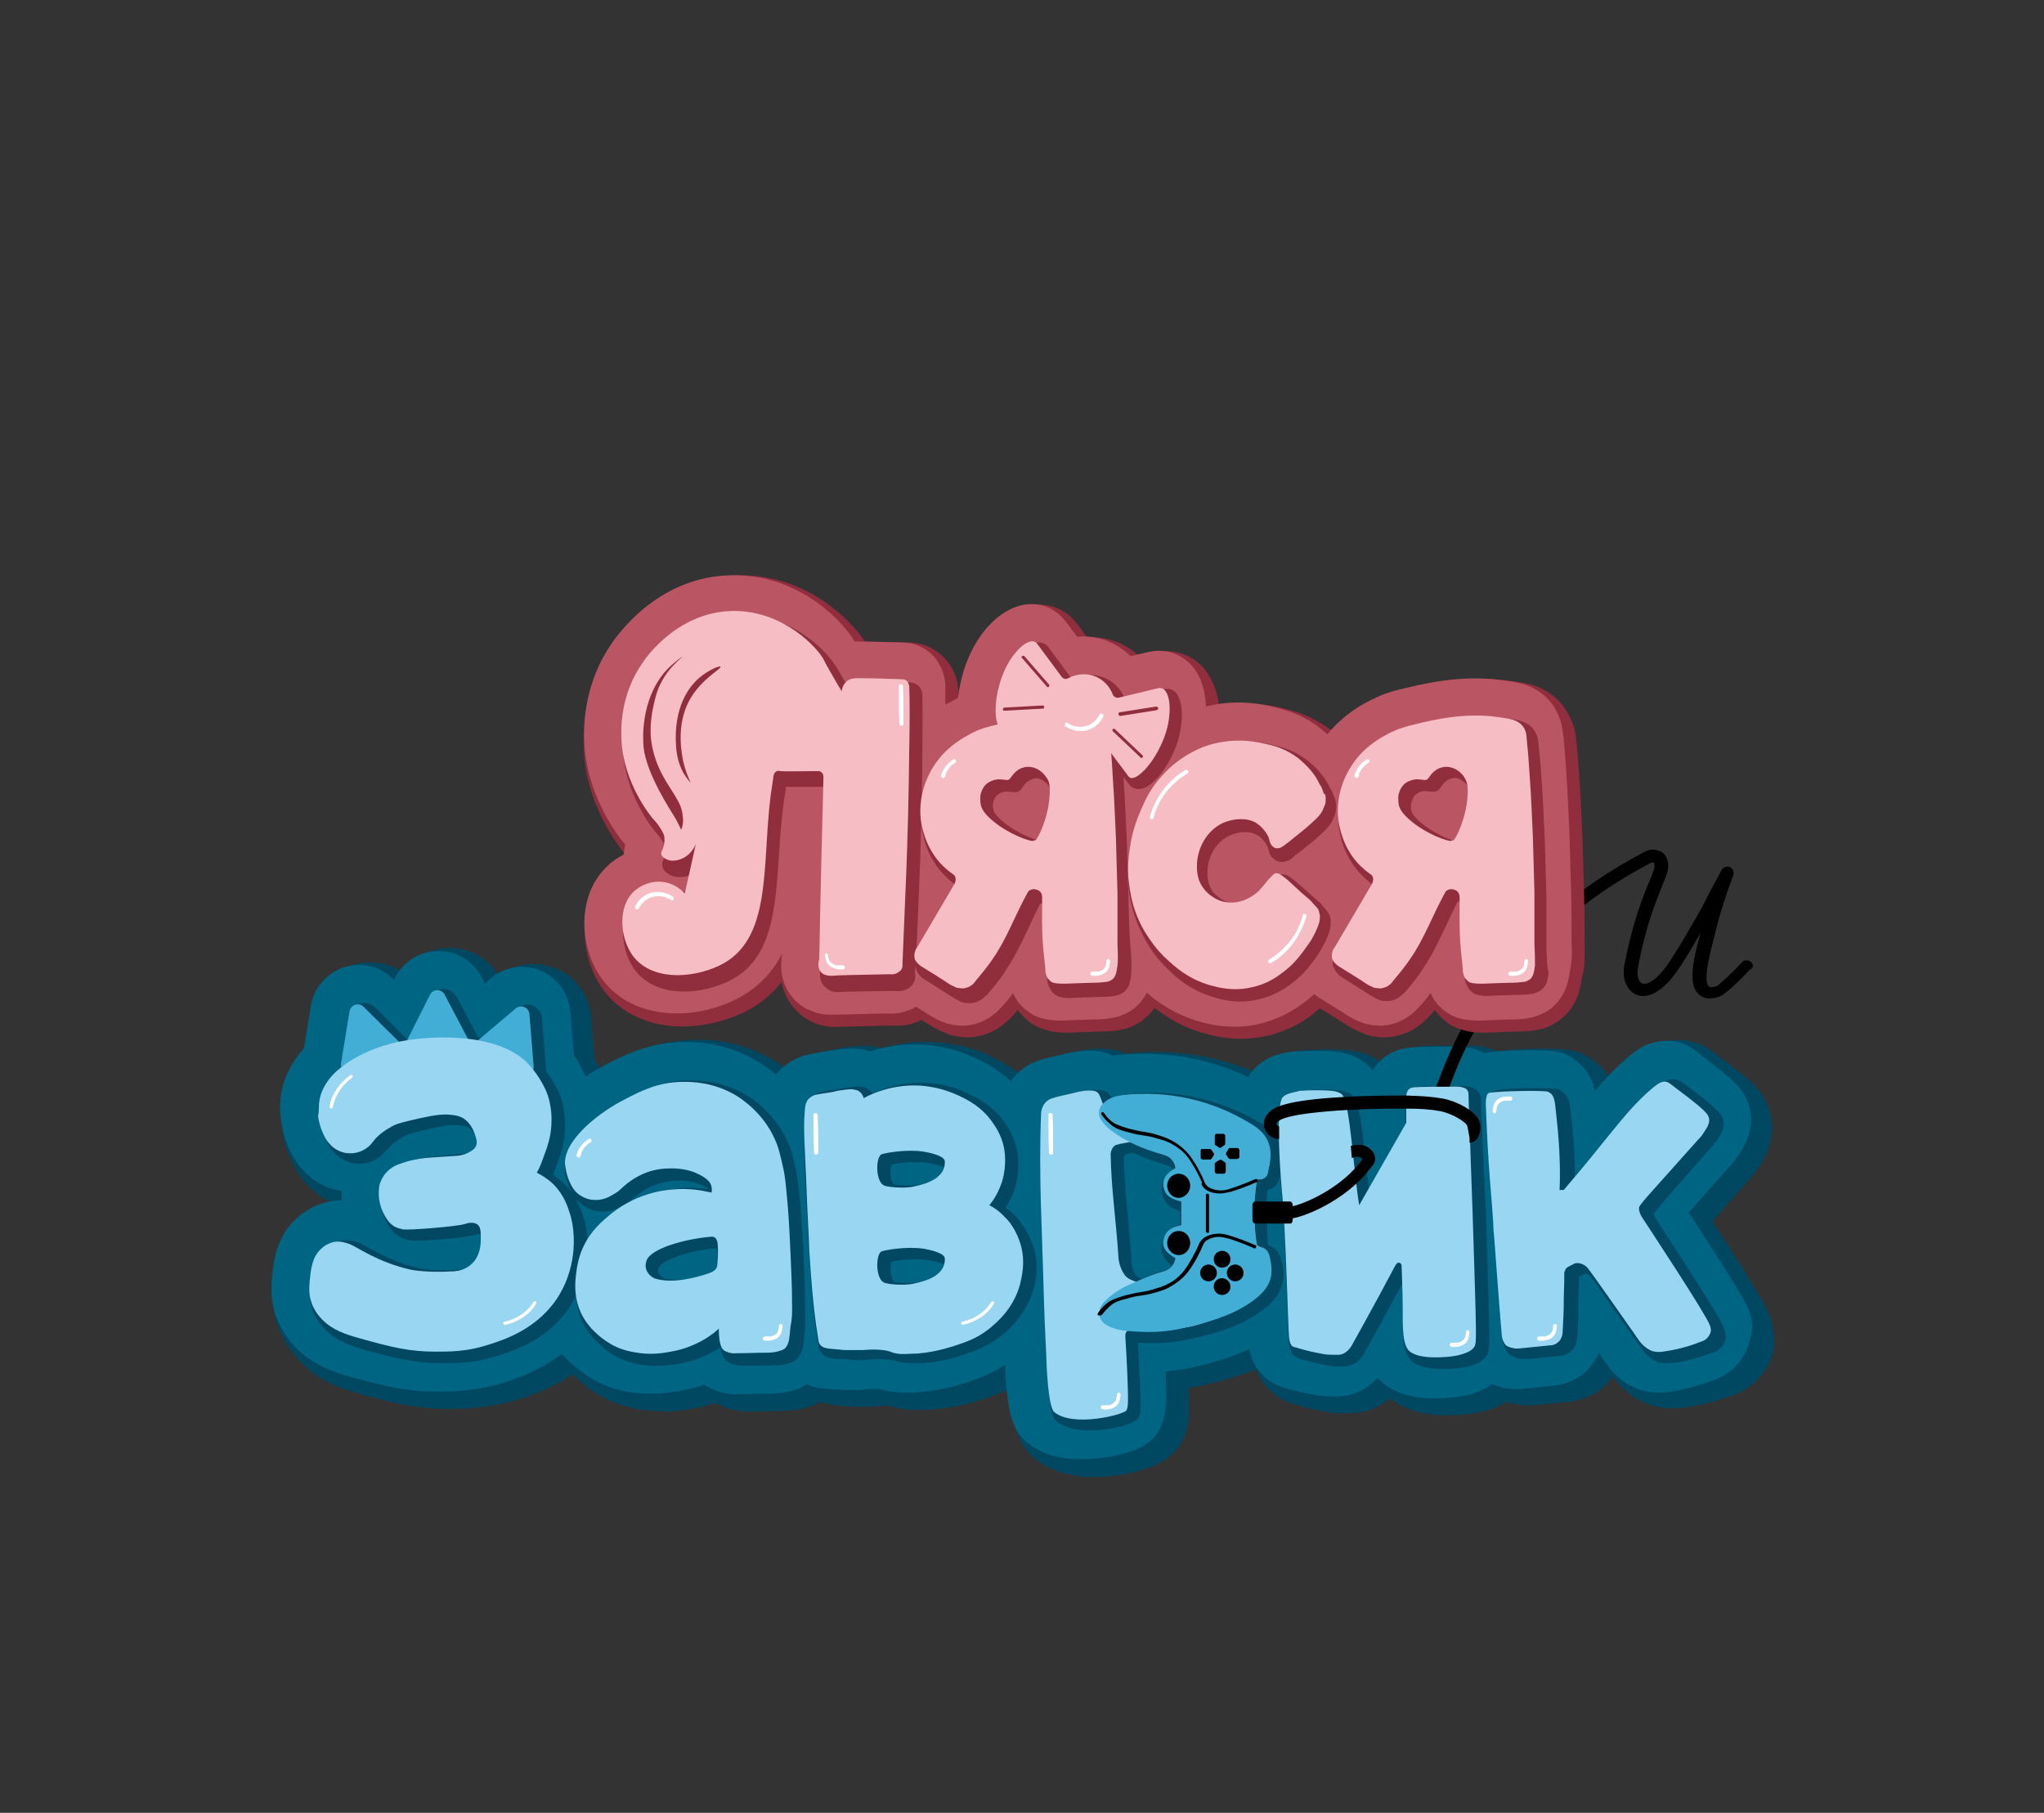 <?xml version="1.0" encoding="UTF-8"?> <svg xmlns="http://www.w3.org/2000/svg" viewBox="0 0 256 227" fill="none"><rect x="0" y="0" width="256" height="227" fill="#333333" stroke="none"/><path d="M221.6 164.717C221.207 163.665 220.421 162.088 214.458 152.951L218.914 147.89C219.307 147.43 219.7 146.97 220.028 146.51C221.6 144.341 222.19 142.04 221.797 139.871C221.469 138.096 220.552 136.847 220.028 136.256C219.11 135.204 217.538 133.956 214.786 131.918L214.655 131.786C212.361 130.012 209.544 129.749 206.988 130.932C205.613 131.589 204.63 132.51 203.516 133.561C202.926 134.153 202.336 134.744 201.746 135.336C201.157 134.153 200.239 133.232 199.06 132.444C197.422 131.392 195.915 131.261 192.377 131.326C190.28 131.326 188.642 131.458 187.528 131.655C186.414 131.129 185.103 130.866 183.596 130.932C183.269 130.932 182.81 130.932 182.286 130.932H182.22C178.682 130.932 177.634 130.998 176.585 131.261C175.34 131.589 174.227 132.312 173.31 133.232C172.523 132.641 171.802 132.312 171.54 132.181C170.295 131.655 168.854 131.392 166.429 131.392C165.512 131.392 164.923 131.458 163.874 131.458H163.809C162.826 131.524 159.746 131.655 157.518 134.219C157.453 134.284 157.453 134.284 157.387 134.35C152.342 132.115 146.904 131.326 141.268 131.918C141.203 131.918 141.072 131.918 141.006 131.918C139.172 131.129 136.878 131.129 134.061 131.852C133.668 131.984 133.34 132.049 133.078 132.115C132.619 132.246 132.095 132.312 131.44 132.51C130.064 132.904 128.885 133.627 127.902 134.613C126.329 133.364 124.953 132.707 124.167 132.312C121.874 131.195 119.383 130.603 116.828 130.472C114.666 130.34 112.504 130.669 110.407 131.261C109.752 131.064 109.228 130.998 108.9 130.998C108.048 130.866 107.327 130.932 106.475 131.064C105.951 131.129 105.427 131.195 104.903 131.326L104.641 131.392C104.51 131.392 104.117 131.458 103.92 131.524C102.61 131.721 101.692 131.918 100.775 132.312C99.923 132.707 99.137 133.232 98.482 133.824C97.826 133.364 97.302 133.035 96.909 132.773C92.519 130.143 88.391 130.143 87.015 130.209C82.428 130.275 79.152 131.918 76.859 133.101C76.335 133.364 75.745 133.692 75.221 134.021C75.024 133.627 74.762 133.167 74.434 132.641L74.041 127.448C73.845 124.688 72.141 122.322 69.586 121.27C67.227 120.284 64.54 120.612 62.444 122.124C61.068 119.955 58.709 118.641 56.219 118.707C53.86 118.707 51.764 119.889 50.388 121.73C48.553 120.481 46.194 120.153 44.032 120.876C41.411 121.73 39.511 123.965 39.117 126.659L38.331 131.655C38.135 131.852 37.938 132.115 37.742 132.378C37.217 133.101 35.579 135.27 35.252 138.491C35.12 139.805 35.252 140.857 35.317 141.251C35.448 142.632 35.841 144.012 36.431 145.195C36.758 145.918 37.283 147.101 38.397 148.285C39.248 149.205 40.297 149.994 41.345 150.519C40.1 150.913 38.921 151.571 37.938 152.425C34.793 155.186 34.4 158.933 34.269 160.707C34.138 161.825 34.007 163.599 34.727 165.834C35.252 167.477 36.234 169.12 37.545 170.435C39.969 172.999 42.787 173.919 45.211 174.576C49.339 175.694 52.091 176.417 56.023 176.417C56.088 176.417 56.219 176.417 56.285 176.417C58.316 176.417 61.133 176.351 64.671 175.299C66.178 174.839 68.93 173.984 71.683 172.078C71.945 172.341 72.141 172.538 72.338 172.67C73.583 173.853 74.828 174.576 75.418 174.905C77.973 176.285 80.201 176.548 81.314 176.613C81.97 176.679 82.625 176.745 83.215 176.745C84.918 176.745 86.229 176.482 86.884 176.351C87.408 176.285 88.326 176.088 89.57 175.693C90.095 175.956 90.488 176.088 90.75 176.219C91.798 176.613 92.978 176.811 94.157 176.745L97.761 176.679C98.744 176.679 99.661 176.613 100.644 176.351C101.103 176.219 101.823 176.022 102.675 175.562C103.462 175.825 104.117 175.891 104.444 175.956C105.034 176.022 105.493 176.088 105.82 176.088C105.951 176.088 106.082 176.088 106.213 176.088C106.344 176.088 106.475 176.088 106.541 176.088C106.803 176.088 107 176.154 107.393 176.154C107.917 176.154 108.376 176.154 108.769 176.154C109.097 176.154 109.49 176.154 109.817 176.088C110.341 176.088 110.603 176.022 110.865 176.022C110.931 176.022 110.931 176.022 110.996 176.022C111.128 176.022 111.259 176.022 111.259 176.022C111.259 176.022 111.324 176.022 111.455 176.088C111.586 176.154 111.718 176.154 111.783 176.154C112.962 176.482 113.88 176.548 114.993 176.548C115.19 176.548 115.452 176.548 115.714 176.548C119.056 176.482 122.267 175.496 122.856 175.299C123.97 174.905 125.15 174.51 126.46 173.919C126.853 178.848 127.639 181.018 129.54 182.595C131.44 184.173 133.995 184.961 137.075 184.961C138.32 184.961 139.63 184.83 140.941 184.567C144.676 183.844 146.773 182.661 147.952 180.623C148.869 179.046 148.869 177.6 148.935 176.745C148.935 176.219 148.935 175.233 148.869 173.787C149.59 173.656 150.311 173.59 150.966 173.393C152.997 172.933 155.16 172.341 157.322 171.487C158.108 173.59 159.746 175.102 161.908 175.759C163.481 176.285 164.66 176.548 166.298 176.811C167.281 177.008 168.592 177.008 169.444 176.942C171.147 176.876 172.785 176.219 174.096 175.102C176.192 176.811 179.207 177.468 183.007 177.139C185.235 177.008 187.135 176.482 188.642 175.562C188.708 175.562 188.839 175.628 188.904 175.628C189.297 175.759 189.952 175.891 190.804 175.956C191.263 176.022 191.787 176.022 192.246 175.956L196.243 175.562C197.16 175.496 198.077 175.233 198.929 174.905C199.781 174.51 200.305 174.116 200.501 173.919C201.026 173.524 201.55 172.999 201.943 172.407C202.205 172.736 202.402 172.999 202.664 173.262C203.385 174.05 204.237 174.708 205.088 175.233C206.399 175.956 207.84 176.351 209.478 176.351C210.264 176.351 210.985 176.219 211.313 176.219C213.148 175.956 215.048 175.43 217.079 174.708C218.389 174.247 219.569 173.393 220.486 172.341C221.404 171.29 221.928 170.107 222.19 168.792C222.256 167.477 222.124 166.097 221.6 164.717Z" fill="#004862"></path><path d="M219.045 164.125C218.717 163.139 217.8 161.496 211.51 151.834L216.62 146.05C217.013 145.655 217.341 145.195 217.669 144.735C220.88 140.266 218.52 136.913 217.669 135.993C216.817 135.073 215.31 133.824 212.624 131.786L212.493 131.655C210.592 130.143 208.233 129.946 206.006 130.932C204.826 131.524 203.843 132.378 202.795 133.364C201.681 134.416 200.698 135.467 199.781 136.585C199.322 134.744 198.405 133.43 196.898 132.444C195.588 131.589 194.408 131.458 190.87 131.524C188.576 131.524 186.873 131.655 185.825 131.852C184.776 131.261 183.596 130.998 182.089 131.064C181.762 131.064 181.238 131.064 180.714 131.064C177.306 131.064 176.323 131.129 175.406 131.392C174.161 131.721 172.785 132.575 171.934 134.021C171.016 132.904 169.968 132.444 169.575 132.246C168.461 131.786 167.15 131.589 164.923 131.589C164.071 131.589 163.416 131.655 162.367 131.655C161.515 131.721 158.829 131.852 156.929 134.021C156.667 134.284 156.47 134.547 156.339 134.876C151.228 132.444 145.724 131.524 139.958 132.115C139.762 132.115 139.565 132.181 139.368 132.181C138.517 131.721 136.551 131.129 132.947 132.049C132.554 132.181 132.226 132.246 131.899 132.312C131.44 132.444 130.981 132.51 130.326 132.707C128.754 133.167 127.443 134.153 126.591 135.401C124.822 133.758 123.118 132.904 122.201 132.51C120.039 131.458 117.746 130.932 115.321 130.8C113.159 130.669 110.997 130.998 108.966 131.655C108.245 131.392 107.655 131.327 107.327 131.327C106.606 131.261 105.951 131.261 105.231 131.392C104.707 131.458 104.248 131.524 103.724 131.589L103.462 131.655C103.331 131.655 102.937 131.721 102.675 131.786C101.43 131.984 100.644 132.115 99.858 132.51C98.809 132.97 97.957 133.627 97.302 134.416C97.237 134.481 97.237 134.547 97.171 134.547C96.254 133.758 95.402 133.167 94.878 132.904C90.75 130.406 86.884 130.472 85.639 130.472C81.314 130.538 78.235 132.115 76.007 133.232C75.024 133.758 74.107 134.284 73.321 134.81C73.124 134.35 72.665 133.298 71.879 132.115L71.421 126.659C71.224 124.359 69.782 122.387 67.686 121.533C65.589 120.678 63.164 121.007 61.461 122.519L60.74 123.176L60.282 122.322C59.233 120.284 57.136 119.035 54.843 119.101C52.55 119.101 50.519 120.415 49.47 122.453L49.339 122.716L49.208 122.585C47.57 120.941 45.211 120.415 43.049 121.138C40.886 121.862 39.314 123.702 38.921 125.936L38.069 131.261C37.807 131.524 37.545 131.852 37.348 132.115C36.89 132.773 35.383 134.744 35.12 137.636C34.989 138.82 35.12 139.805 35.186 140.134C35.317 141.383 35.645 142.632 36.169 143.749C36.496 144.406 36.955 145.458 37.938 146.51C39.183 147.824 40.624 148.679 42.328 149.073C42.459 149.139 42.656 149.139 42.787 149.139C42.787 149.205 42.787 149.205 42.787 149.27C42.787 149.599 42.787 149.928 42.852 150.322C42.394 150.322 41.87 150.322 41.28 150.453C39.838 150.716 38.528 151.374 37.348 152.36C34.531 154.792 34.269 158.078 34.072 159.853C34.007 160.905 33.81 162.548 34.465 164.519C34.924 165.965 35.841 167.477 36.955 168.661C39.183 170.961 41.804 171.815 44.097 172.473C48.094 173.524 50.781 174.247 54.647 174.247C54.712 174.247 54.843 174.247 54.908 174.247C56.874 174.247 59.561 174.181 62.903 173.196C64.475 172.67 67.489 171.75 70.372 169.515C70.896 170.107 71.355 170.566 71.683 170.829C72.862 171.881 73.976 172.538 74.5 172.867C76.859 174.116 78.956 174.379 79.939 174.445C80.594 174.51 81.183 174.51 81.708 174.51C83.346 174.51 84.525 174.247 85.18 174.181C85.77 174.05 86.819 173.853 88.195 173.393C88.784 173.787 89.374 173.984 89.636 174.116C90.553 174.445 91.536 174.642 92.585 174.576L96.254 174.51C97.106 174.51 97.957 174.445 98.809 174.247C99.334 174.116 100.185 173.919 101.037 173.327C101.889 173.721 102.675 173.853 103.068 173.853C103.593 173.919 103.986 173.919 104.313 173.984C104.444 173.984 104.575 173.984 104.772 173.984C104.969 173.984 105.034 173.984 105.1 173.984C105.296 173.984 105.558 174.05 105.886 174.05C106.41 174.05 106.803 174.05 107.196 174.05C107.524 174.05 107.852 174.05 108.245 173.984C108.769 173.984 109.031 173.919 109.228 173.919C109.359 173.919 109.359 173.919 109.424 173.919C109.621 173.919 109.817 173.919 109.817 173.919C109.948 173.919 110.014 173.919 110.21 173.984C110.341 173.984 110.407 174.05 110.538 174.05C111.586 174.313 112.504 174.379 113.421 174.379C113.618 174.379 113.88 174.379 114.076 174.379C117.221 174.313 120.236 173.393 120.825 173.196C122.332 172.67 124.036 172.144 125.871 170.895C126.132 176.876 126.788 179.111 128.623 180.623C130.523 182.201 133.012 182.726 135.371 182.726C136.682 182.726 137.927 182.595 139.041 182.398C142.448 181.74 144.217 180.82 145.2 179.046C145.921 177.731 145.986 176.482 146.052 175.693C146.052 175.036 146.052 173.393 145.986 171.75C147.035 171.618 148.083 171.487 149.066 171.29C151.359 170.764 153.98 170.107 156.47 168.923C156.929 171.29 158.435 172.999 160.663 173.721C162.236 174.181 163.35 174.445 164.923 174.708C165.84 174.839 167.085 174.905 167.805 174.839C169.575 174.773 171.278 173.919 172.523 172.538L172.589 172.604C174.161 174.247 176.52 175.102 179.665 175.102C180.19 175.102 180.779 175.102 181.303 175.036C183.924 174.905 185.693 174.182 186.873 173.327C187.201 173.458 187.463 173.524 187.594 173.59C187.921 173.721 188.511 173.853 189.232 173.919C189.625 173.919 190.083 173.984 190.476 173.919L194.474 173.524C195.26 173.458 196.046 173.262 196.767 172.933C197.422 172.67 197.881 172.341 198.143 172.144C198.863 171.618 199.715 170.632 200.239 169.383C200.37 169.515 200.436 169.646 200.502 169.778C200.502 169.844 200.567 169.909 200.633 169.975C201.222 170.764 201.55 171.29 201.878 171.684C202.533 172.341 203.254 172.999 203.974 173.393C205.35 174.181 206.661 174.379 207.709 174.379C208.43 174.379 209.02 174.313 209.347 174.247C211.051 173.984 212.951 173.458 214.851 172.736C215.965 172.341 216.948 171.618 217.734 170.698C218.455 169.778 218.979 168.792 219.176 167.674C219.635 166.491 219.504 165.308 219.045 164.125Z" fill="#006483"></path><path d="M100.841 163.994C100.841 161.825 100.775 159.655 100.644 157.487C100.644 156.763 100.513 154.529 100.316 151.768C100.054 148.547 99.858 147.561 99.727 146.707C99.399 145.261 99.203 144.078 98.547 142.763C97.04 139.542 94.485 137.702 93.436 137.111C90.357 135.27 87.343 135.27 86.36 135.27C83.018 135.27 80.659 136.519 78.628 137.571C75.352 139.214 73.452 141.186 72.927 141.777C71.355 143.486 70.634 145.064 70.765 146.51C70.765 146.904 70.896 147.89 71.486 149.007C71.552 149.073 71.552 149.139 71.617 149.27C71.29 148.81 70.831 148.35 70.306 147.89C69.979 147.627 69.586 147.364 69.258 147.101C69.455 146.707 69.586 146.312 69.717 145.918C70.175 144.669 70.7 143.223 70.765 141.383C70.831 139.28 70.372 137.636 70.11 137.045C69.913 136.519 69.324 135.336 68.406 134.153C68.406 134.087 68.406 134.087 68.406 134.021L67.882 127.514C67.817 126.791 67.358 126.2 66.768 125.936C66.113 125.674 65.392 125.805 64.868 126.2L60.478 129.946C60.282 129.946 60.085 129.88 59.888 129.88L57.202 124.819C56.874 124.228 56.219 123.833 55.564 123.833C54.843 123.833 54.253 124.228 53.926 124.885L51.305 130.143C51.239 130.143 51.108 130.143 51.043 130.209L46.98 126.134C46.456 125.674 45.735 125.477 45.08 125.674C44.425 125.871 43.966 126.463 43.835 127.12L42.787 133.561C42.787 133.627 42.787 133.758 42.787 133.824C42.263 134.284 41.804 134.744 41.476 135.204C41.083 135.73 40.231 136.913 40.035 138.622C39.969 139.345 40.035 140.002 40.1 140.2C40.231 141.251 40.493 142.04 40.755 142.566C41.017 143.092 41.214 143.618 41.739 144.209C42.001 144.472 42.721 145.261 43.966 145.589C44.752 145.787 45.473 145.721 45.801 145.655C46.129 145.589 46.653 145.458 47.242 145.064C47.832 144.669 48.16 144.275 48.487 143.946C48.553 143.881 48.618 143.815 48.684 143.749C49.273 143.092 49.863 142.697 50.584 142.303C51.108 141.975 52.091 141.777 53.926 141.317C55.761 140.923 56.612 140.791 57.595 140.923C58.185 140.988 58.447 141.054 58.644 141.186C59.299 141.58 59.561 142.238 59.757 142.697C59.954 143.157 60.085 143.486 60.02 143.684C59.954 143.881 59.692 144.012 59.43 144.143C58.906 144.406 58.381 144.472 58.119 144.472C57.66 144.472 57.202 144.538 56.743 144.603C56.219 144.669 55.695 144.669 55.171 144.735C53.532 144.867 52.026 145.13 50.912 145.589C50.06 145.918 49.47 146.247 49.011 146.773C48.291 147.496 48.029 148.219 47.898 148.613C47.701 149.205 47.701 149.731 47.701 150.059C47.701 150.848 47.832 152.097 48.553 153.28C48.815 153.74 49.142 154.332 49.929 154.792C50.519 155.186 51.108 155.252 51.305 155.317C52.157 155.514 58.25 154.989 59.43 154.66C60.02 154.463 60.216 154.529 60.282 154.595C60.413 154.66 60.413 155.186 60.413 155.58C60.413 156.238 60.478 157.158 59.823 157.946C59.692 158.144 59.364 158.472 58.971 158.669C58.447 158.933 57.923 158.998 57.66 158.998C54.516 159.196 52.681 158.867 52.681 158.867C49.732 158.209 47.57 157.026 46.26 156.303C45.735 155.975 45.342 155.778 45.014 155.646C44.49 155.449 43.639 155.186 42.656 155.383C41.607 155.58 40.952 156.172 40.755 156.303C39.248 157.618 39.052 159.524 38.921 160.97C38.855 161.825 38.79 162.81 39.117 163.928C39.248 164.454 39.707 165.44 40.69 166.425C42.132 167.938 43.966 168.529 45.801 169.055C49.732 170.107 51.96 170.698 55.236 170.698C55.302 170.698 55.367 170.698 55.433 170.698C57.267 170.698 59.495 170.698 62.247 169.778C64.409 169.12 68.93 167.674 71.617 163.205C71.814 162.876 71.945 162.548 72.141 162.285C72.207 163.139 72.338 164.125 72.796 165.177C73.517 166.886 74.631 167.872 75.155 168.398C76.007 169.186 76.728 169.646 77.121 169.844C78.759 170.698 80.135 170.895 81.052 170.961C81.511 171.027 81.97 171.027 82.363 171.027C83.542 171.027 84.525 170.829 85.049 170.764C85.836 170.632 87.67 170.238 89.701 169.055C89.898 168.923 90.029 168.857 90.226 168.726C90.226 168.923 90.291 169.12 90.357 169.318C90.422 169.646 90.553 169.975 90.881 170.304C91.209 170.632 91.536 170.764 91.798 170.829C92.257 170.961 92.716 171.027 93.174 171.027L96.975 170.961C97.499 170.961 97.957 170.961 98.416 170.829C98.875 170.698 99.465 170.566 99.923 170.041C100.316 169.581 100.447 169.12 100.513 168.792C100.644 168.2 100.71 167.609 100.775 166.952C100.906 165.834 100.841 164.914 100.841 164.388V163.994ZM82.494 158.735C82.822 157.881 86.098 156.566 89.767 156.303C89.767 156.435 89.832 156.566 89.832 156.632C89.832 156.698 89.832 156.698 89.832 156.763C89.898 157.289 89.832 158.407 89.767 158.933V158.998C89.767 159.064 89.767 159.13 89.636 159.196C89.57 159.261 89.243 159.393 89.046 159.458C87.998 159.787 85.115 160.642 83.084 160.05C83.084 159.984 82.166 159.59 82.494 158.735ZM73.321 151.111C73.845 151.44 74.631 151.768 75.745 151.702C76.859 151.637 77.58 151.242 78.169 150.913C78.628 150.651 79.021 150.322 79.414 149.994C80.201 149.27 81.118 148.679 82.101 148.35C82.559 148.153 83.542 147.89 84.722 147.824C86.229 147.758 87.277 148.153 87.801 148.35C88.326 148.547 88.653 148.81 88.85 148.942C87.605 148.744 86.36 148.679 85.049 148.81C83.149 148.942 79.48 149.665 76.269 152.557C75.614 153.149 74.434 154.134 73.583 155.712C73.583 154.266 73.321 152.886 72.862 151.834C72.731 151.44 72.534 150.848 72.141 150.256C72.534 150.453 72.862 150.848 73.321 151.111Z" fill="#024863"></path><path d="M127.312 152.425C126.919 151.965 126.46 151.571 125.936 151.242C126.46 150.388 126.919 149.533 127.181 148.547C127.77 146.444 127.508 144.669 127.377 144.012C126.984 142.238 126.132 140.988 125.805 140.529C124.298 138.359 122.267 137.439 121.218 136.913C119.58 136.125 117.811 135.665 115.911 135.599C113.159 135.467 110.931 136.19 109.293 136.913C109.162 136.782 109.031 136.585 108.834 136.453C108.376 136.125 107.983 136.125 107.655 136.059C107.327 135.993 107.065 136.059 106.541 136.125C106.148 136.19 105.689 136.256 105.296 136.322H105.231C104.969 136.387 104.51 136.453 104.117 136.519C103.199 136.65 102.675 136.782 102.347 136.913C101.954 137.111 101.627 137.308 101.365 137.636C101.234 137.768 101.103 137.965 100.972 138.294C100.775 138.754 100.71 139.74 100.71 139.74C100.579 141.251 100.644 143.223 100.775 145.392C100.841 146.312 100.841 147.298 100.906 148.35C101.037 152.425 101.234 155.252 101.365 157.224C101.561 161.036 101.758 163.534 102.216 166.557C102.347 167.28 102.413 168.003 102.544 168.726V168.792V168.857C102.675 169.186 102.872 169.515 103.199 169.712C103.527 169.975 103.855 170.041 104.379 170.107C104.772 170.172 104.969 170.172 105.296 170.172C105.427 170.172 105.624 170.172 105.82 170.172C106.082 170.172 106.213 170.172 106.344 170.238C106.475 170.238 106.606 170.238 106.869 170.304C107.262 170.304 107.59 170.304 107.983 170.304C108.114 170.304 108.441 170.304 108.9 170.238C109.359 170.238 109.555 170.172 109.752 170.172C109.948 170.172 110.079 170.172 110.276 170.172C110.734 170.172 111.128 170.238 111.259 170.238C111.717 170.304 111.98 170.369 112.242 170.435C112.307 170.435 112.373 170.501 112.504 170.501C113.093 170.632 113.618 170.698 114.273 170.698C114.469 170.698 114.666 170.698 114.928 170.698C117.484 170.698 120.104 169.844 120.432 169.712C122.135 169.12 123.577 168.661 125.215 167.411C127.443 165.702 128.819 163.665 129.474 161.299C129.671 160.642 130.13 158.735 129.54 156.435C128.95 154.463 127.902 153.083 127.312 152.425ZM111.652 158.012C112.242 157.815 114.6 157.487 116.435 157.815C117.811 158.078 118.27 158.275 118.401 158.407C118.335 159.458 117.221 160.116 115.124 160.576H114.993C114.076 160.773 112.373 160.642 111.98 160.51C111.914 160.444 111.717 160.181 111.652 159.787C111.455 158.998 111.521 158.275 111.652 158.012ZM115.059 148.35H114.928C114.011 148.547 112.307 148.416 111.914 148.285C111.849 148.219 111.652 147.956 111.586 147.561C111.455 146.839 111.521 146.115 111.652 145.852C112.242 145.655 114.6 145.327 116.435 145.655C117.811 145.918 118.27 146.115 118.401 146.247C118.27 147.233 117.221 147.956 115.059 148.35Z" fill="#024863"></path><path d="M185.497 138.425C185.497 138.096 185.497 137.899 185.497 137.768C185.431 135.993 183.596 135.993 183.007 135.993C182.614 135.993 182.155 135.993 181.565 135.993C178.945 135.993 177.831 135.993 177.372 136.125C176.52 136.387 176.127 137.045 176.061 138.162V138.228C175.996 138.951 176.061 139.477 176.061 139.871V140.002C176.061 140.397 176.061 140.791 176.061 141.12L171.475 149.205C171.344 148.087 171.213 146.97 171.082 145.787C170.623 141.186 170.23 138.294 169.575 137.374C169.312 137.045 168.919 136.847 168.788 136.782C168.461 136.65 167.805 136.453 165.84 136.453C165.119 136.453 164.595 136.453 163.547 136.519C163.022 136.519 161.777 136.65 160.991 137.439C160.598 137.899 160.205 138.951 160.336 143.157C159.877 142.172 159.025 141.251 157.715 140.529C152.669 137.571 147.166 136.387 141.334 136.979C140.548 137.045 139.893 137.242 139.303 137.571C139.106 137.242 138.91 136.913 138.582 136.716C137.73 136.256 136.092 136.519 134.913 136.782C134.388 136.913 134.061 136.979 133.733 137.045C133.34 137.111 132.947 137.242 132.488 137.374C131.243 137.702 130.523 138.754 130.457 140.068C130.195 145.918 130.392 151.374 130.588 157.092C130.654 158.867 130.719 160.707 130.785 162.613C130.85 164.782 130.916 166.689 131.112 170.566V170.698C131.375 177.205 132.03 177.731 132.357 177.994C133.405 178.848 134.978 179.111 136.42 179.111C137.599 179.111 138.648 178.98 139.303 178.849C140.613 178.585 142.186 178.191 142.579 177.534C142.841 177.074 142.841 176.679 142.841 176.088C142.906 175.036 142.644 170.238 142.513 168.135C145.003 168.266 147.1 168.135 149.066 167.674C151.949 167.017 154.963 166.228 157.584 164.454C159.484 163.139 160.401 161.956 160.663 160.379C160.794 159.853 160.794 159.261 160.663 158.669C160.663 158.472 160.598 158.275 160.532 158.078C160.336 157.092 160.008 156.369 158.96 155.975C158.894 155.909 158.829 155.909 158.763 155.843L158.632 150.19C158.698 149.796 158.698 149.402 158.763 149.007C159.549 148.81 160.139 148.285 160.27 147.43L160.336 147.233C160.336 147.167 160.336 147.167 160.336 147.101C160.401 148.547 160.532 149.533 160.532 149.599C160.86 153.017 161.122 159.524 161.253 163.862C161.319 166.425 161.384 167.74 161.45 168.2C161.581 169.515 162.105 169.909 162.826 170.172H162.891C164.202 170.566 165.185 170.764 166.56 171.027C166.953 171.093 167.74 171.158 168.526 171.092C169.444 171.027 170.295 170.501 170.82 169.515C171.278 168.726 173.178 165.308 175.603 160.773C175.668 161.759 175.668 162.745 175.668 163.665C175.668 163.994 175.668 164.388 175.668 164.848C175.668 166.886 175.668 169.186 176.651 170.238C177.503 171.158 179.076 171.421 180.648 171.421C181.107 171.421 181.565 171.421 182.024 171.355H182.089C182.679 171.355 185.693 171.092 186.349 169.449V169.383C186.611 168.661 186.611 168.661 186.152 152.886C185.693 143.618 185.562 139.805 185.497 138.425ZM145.528 149.336C145.79 150.782 146.773 151.374 147.755 151.637V153.345C146.838 153.608 145.79 154.2 145.528 155.646C145.2 157.158 146.117 158.012 146.838 158.538C146.707 158.801 146.445 158.933 146.117 158.998C145.003 159.261 143.889 159.721 142.906 160.116C142.775 160.05 142.644 159.984 142.513 159.918C142.251 159.721 141.727 158.867 141.727 158.012C141.596 155.909 141.399 154.134 141.268 152.36C141.006 149.862 140.81 147.561 140.744 144.998C140.744 144.867 140.875 144.669 140.941 144.538C141.203 144.472 141.53 144.406 141.924 144.341C143.168 144.932 144.544 145.458 146.183 145.918C146.576 146.05 146.773 146.181 146.904 146.378C146.183 146.97 145.265 147.89 145.528 149.336Z" fill="#024863"></path><path d="M215.899 166.228C215.506 165.243 213.017 161.233 207.775 153.214L207.316 152.491C207.316 152.491 207.316 152.491 207.316 152.425C207.185 152.228 207.119 152.031 207.119 151.965C207.316 151.702 207.775 151.177 208.102 150.782C208.299 150.585 208.495 150.322 208.626 150.125L214.262 143.749C214.524 143.421 214.786 143.092 215.048 142.763C215.441 142.172 216.555 140.726 215.31 139.28C214.72 138.622 213.279 137.439 210.985 135.73C210.854 135.665 210.789 135.599 210.789 135.599C209.282 134.416 208.037 135.599 206.595 136.979C204.761 138.754 203.385 140.397 201.353 142.895C200.239 144.275 198.929 145.852 197.226 147.956C197.226 147.101 197.226 146.247 197.226 145.392C197.16 143.092 196.898 140.923 196.701 139.017C196.57 137.505 196.177 137.045 195.522 136.585L195.456 136.519C195.26 136.387 194.998 136.256 191.787 136.256C190.804 136.256 188.511 136.322 187.463 136.519C187.069 136.585 186.152 136.979 186.218 138.556C186.414 144.341 186.742 148.285 186.938 150.913C187.004 151.965 187.069 152.754 187.135 153.477C187.135 153.871 187.2 154.923 187.332 156.303C187.397 157.684 188.183 167.674 188.249 168.069C188.314 168.398 188.38 168.595 188.511 168.857C188.576 169.055 188.773 169.383 189.232 169.712C189.494 169.909 189.69 169.909 189.952 170.041C190.083 170.107 190.345 170.172 190.738 170.172C190.935 170.172 191.132 170.172 191.394 170.172L195.325 169.778C195.653 169.778 195.915 169.712 196.177 169.581C196.439 169.449 196.636 169.318 196.701 169.252C196.898 169.12 197.291 168.661 197.422 168.2C197.488 167.872 197.553 167.609 197.553 167.28C197.619 166.163 197.684 165.045 197.684 163.994C197.684 163.402 197.684 162.613 197.75 161.036V159.984C197.75 159.918 197.75 159.853 197.815 159.853C197.881 159.853 198.012 159.787 198.077 159.721C198.339 159.59 198.405 159.59 198.47 159.524C198.536 159.524 198.667 159.458 198.798 159.524C198.863 159.524 198.929 159.59 198.994 159.655C199.06 159.655 199.191 159.787 199.257 159.918C199.584 160.313 201.222 162.613 202.533 164.519C203.516 165.9 204.368 167.149 204.892 167.872C204.957 167.937 204.957 168.003 205.088 168.135C205.482 168.661 205.809 169.186 206.006 169.383C206.333 169.778 206.726 170.107 207.119 170.304C207.644 170.632 208.233 170.698 208.757 170.698C209.085 170.698 209.478 170.632 209.806 170.632C211.248 170.435 212.886 169.975 214.524 169.383C214.982 169.252 215.31 168.989 215.637 168.661C215.768 168.529 216.031 168.2 216.162 167.609C216.162 166.886 215.965 166.425 215.899 166.228Z" fill="#024863"></path><path d="M55.695 124.556C55.302 123.767 54.188 123.833 53.86 124.556L50.912 130.406C50.584 131.129 51.043 131.918 51.829 131.918L57.791 131.852C58.578 131.852 59.102 130.998 58.709 130.275L55.695 124.556Z" fill="#42ADD5"></path><path d="M66.834 133.495L66.31 126.988C66.244 126.134 65.261 125.74 64.606 126.265L59.626 130.472C59.036 130.998 59.167 131.918 59.888 132.246L65.392 134.547C66.113 134.876 66.899 134.284 66.834 133.495Z" fill="#42ADD5"></path><path d="M45.539 126.068C44.949 125.477 43.901 125.805 43.77 126.659L42.721 133.101C42.59 133.89 43.311 134.481 44.097 134.284L49.798 132.444C50.519 132.181 50.781 131.261 50.191 130.669L45.539 126.068Z" fill="#42ADD5"></path><path d="M39.969 138.096C40.1 136.65 40.886 135.599 41.214 135.139C42.525 133.43 45.539 131.458 49.536 130.537C53.139 129.683 62.313 129.026 66.244 133.298C67.62 134.81 68.341 136.453 68.472 136.782C68.603 137.111 69.193 138.688 69.062 140.791C68.996 142.5 68.472 143.815 68.013 145.064C67.751 145.787 67.489 146.444 67.227 146.839C67.62 147.036 68.21 147.364 68.865 147.89C70.372 149.139 70.962 150.716 71.224 151.505C72.141 153.937 72.338 158.341 70.044 162.153C67.489 166.36 63.23 167.74 61.133 168.398C58.513 169.252 56.35 169.252 54.581 169.252C51.305 169.252 49.142 168.726 45.145 167.609C43.245 167.083 41.673 166.557 40.362 165.243C39.38 164.256 39.052 163.27 38.986 163.008C38.659 162.022 38.724 161.233 38.79 160.379C38.921 159.064 39.052 157.355 40.297 156.303C40.493 156.106 41.017 155.712 41.804 155.514C42.59 155.383 43.245 155.58 43.77 155.778C44.687 156.106 47.308 158.078 51.501 158.998C51.501 158.998 53.401 159.393 56.678 159.196C57.005 159.196 57.66 159.13 58.316 158.801C58.84 158.538 59.233 158.144 59.43 157.881C60.216 156.829 60.216 155.646 60.216 154.989C60.216 154.266 60.216 153.674 59.823 153.345C59.299 152.951 58.513 153.148 58.185 153.28C57.005 153.608 51.108 154.069 50.453 153.937C50.191 153.871 49.798 153.806 49.339 153.543C48.815 153.214 48.487 152.754 48.225 152.294C47.57 151.177 47.439 150.059 47.439 149.468C47.439 149.139 47.439 148.744 47.57 148.219C47.636 148.087 47.832 147.364 48.487 146.707C48.88 146.312 49.339 145.984 50.126 145.721C50.519 145.589 51.829 145.064 54.122 144.932C55.105 144.867 56.088 144.801 57.071 144.735C57.333 144.735 57.988 144.669 58.644 144.341C58.971 144.143 59.43 143.946 59.626 143.486C59.823 142.96 59.626 142.5 59.43 141.909C59.233 141.383 58.84 140.529 57.988 140.002C57.595 139.805 57.267 139.674 56.612 139.608C55.498 139.477 54.516 139.608 52.681 140.002C50.715 140.463 49.732 140.66 49.077 141.054C48.356 141.448 47.636 141.909 46.98 142.632C46.653 143.026 46.391 143.486 45.735 143.881C45.211 144.209 44.687 144.341 44.556 144.341C44.359 144.406 43.77 144.472 43.114 144.341C42.066 144.078 41.476 143.486 41.28 143.223C40.821 142.763 40.624 142.303 40.428 141.843C40.297 141.58 39.969 140.791 39.838 139.74C39.969 139.28 39.904 138.754 39.969 138.096Z" fill="#98D6F1"></path><path d="M99.203 163.402C99.203 160.773 99.071 158.604 99.006 156.895C98.94 155.712 98.875 153.674 98.678 151.177C98.416 148.087 98.285 147.036 98.088 146.247C97.761 144.801 97.564 143.749 96.975 142.5C95.468 139.214 92.716 137.505 92.192 137.176C89.308 135.467 86.622 135.467 85.573 135.467C82.428 135.467 80.201 136.65 78.169 137.702C75.221 139.214 73.321 141.054 72.731 141.712C70.962 143.618 70.7 144.998 70.765 145.787C70.831 146.181 70.896 147.036 71.355 148.022C71.617 148.613 72.01 149.336 72.862 149.796C73.714 150.322 74.566 150.256 74.828 150.256C75.745 150.19 76.335 149.862 76.859 149.533C77.383 149.27 77.711 148.942 77.973 148.679C78.562 148.153 79.545 147.364 80.921 146.839C81.249 146.707 82.363 146.312 83.805 146.312C85.573 146.247 86.819 146.707 87.212 146.904C88.588 147.496 88.915 148.087 88.981 148.219C89.177 148.613 89.177 149.007 89.112 149.336C87.998 149.073 86.294 148.744 84.263 148.942C83.149 149.007 79.283 149.468 75.942 152.491C75.024 153.28 73.583 154.595 72.731 156.895C72.207 158.407 72.141 159.655 72.076 160.247C72.01 161.233 72.01 162.613 72.665 164.191C73.321 165.702 74.303 166.623 74.828 167.083C75.68 167.871 76.466 168.266 76.662 168.398C78.104 169.186 79.414 169.318 80.266 169.449C81.97 169.646 83.28 169.383 84.001 169.252C84.853 169.12 86.556 168.726 88.391 167.609C89.112 167.149 89.636 166.754 90.029 166.36C90.029 166.754 90.029 167.543 90.226 168.332C90.291 168.529 90.357 168.792 90.553 168.989C90.75 169.186 90.947 169.252 91.143 169.318C91.34 169.383 91.733 169.515 92.257 169.449C93.502 169.449 94.812 169.383 96.057 169.383C96.582 169.383 97.04 169.318 97.302 169.252C97.761 169.12 98.154 169.055 98.416 168.726C98.678 168.398 98.744 168.069 98.809 167.871C98.875 167.477 98.94 166.886 99.006 166.097C99.268 164.848 99.203 163.862 99.203 163.402ZM89.832 158.407C89.832 158.538 89.767 158.933 89.308 159.196C89.112 159.327 88.719 159.458 88.522 159.524C87.343 159.918 84.329 160.773 82.101 160.115C81.773 160.05 80.463 159.261 80.987 157.815C81.576 156.303 85.835 155.12 89.112 154.857C89.832 154.792 89.898 155.712 89.898 155.975C89.963 156.566 89.898 157.815 89.832 158.407Z" fill="#98D6F1"></path><path d="M127.902 156.106C127.377 154.069 126.263 152.754 125.871 152.425C125.15 151.637 124.429 151.177 123.905 150.913C124.429 150.322 125.084 149.27 125.543 147.824C126.132 145.721 125.805 144.078 125.74 143.684C125.412 142.106 124.626 140.988 124.298 140.529C122.922 138.556 121.153 137.702 120.039 137.176C118.073 136.256 116.239 135.993 115.059 135.928C111.849 135.796 109.359 136.847 108.179 137.505C108.114 137.308 107.983 136.913 107.59 136.65C107.327 136.453 107 136.453 106.737 136.387C106.541 136.387 106.344 136.387 105.82 136.453C105.493 136.519 105.1 136.519 104.641 136.65C103.92 136.847 102.282 136.979 101.889 137.176C101.496 137.374 101.299 137.571 101.234 137.636C101.168 137.702 101.103 137.833 100.972 138.096C100.841 138.359 100.775 139.148 100.775 139.345C100.579 141.448 100.841 144.406 100.972 147.824C101.103 151.834 101.299 154.529 101.365 156.698C101.627 160.773 101.823 163.139 102.216 165.965C102.347 166.82 102.478 167.609 102.544 168.069C102.609 168.2 102.675 168.398 102.937 168.595C103.134 168.726 103.331 168.792 103.724 168.857C104.248 168.923 104.444 168.923 105.1 168.989C105.689 169.055 105.689 169.055 106.082 169.055C106.475 169.055 106.737 169.055 107.131 169.055C107.262 169.055 107.59 169.055 108.048 169.055C108.966 168.989 109.031 168.989 109.49 168.989C110.079 168.989 110.472 169.055 110.538 169.055C111.193 169.12 111.521 169.252 111.849 169.383C112.504 169.581 113.028 169.581 114.076 169.515C116.566 169.515 119.056 168.66 119.318 168.595C120.956 168.069 122.332 167.609 123.839 166.425C124.626 165.768 126.919 163.994 127.77 160.773C127.967 159.853 128.426 158.144 127.902 156.106ZM114.273 160.773C113.225 160.97 111.128 160.839 110.669 160.576C109.621 159.984 109.686 157.026 110.407 156.698C110.996 156.5 113.618 156.041 115.714 156.369C117.156 156.632 118.335 157.026 118.335 157.618C118.401 160.115 114.993 160.576 114.273 160.773ZM114.273 148.613C113.225 148.81 111.128 148.679 110.669 148.416C109.621 147.824 109.686 144.867 110.407 144.538C110.996 144.341 113.618 143.881 115.714 144.209C117.156 144.472 118.335 144.867 118.335 145.458C118.401 147.956 114.993 148.416 114.273 148.613Z" fill="#98D6F1"></path><path d="M160.663 137.374C159.615 138.556 160.532 148.942 160.532 148.942C161.056 154.134 161.319 166.36 161.45 167.477C161.581 168.595 161.908 168.661 162.302 168.726C163.547 169.12 164.464 169.318 165.905 169.581C166.233 169.646 167.019 169.646 167.674 169.646C168.657 169.581 169.181 168.66 169.312 168.463C169.771 167.609 171.934 163.797 174.751 158.472C174.751 158.472 175.013 157.946 175.341 158.144C175.472 158.209 175.537 158.407 175.537 158.407C175.603 160.379 175.668 161.956 175.668 163.008C175.734 164.848 175.472 168.003 176.389 169.055C177.503 170.304 180.976 169.909 181.172 169.909C182.352 169.844 184.317 169.449 184.71 168.529C184.907 167.937 184.972 168.463 184.448 152.228C184.055 140.791 183.924 137.768 183.924 137.045C183.924 136.453 183.596 136.059 182.286 136.059C180.91 136.059 177.372 136.059 176.848 136.19C176.061 136.387 176.127 137.308 176.127 137.571C176.061 138.293 176.127 138.885 176.127 139.214C176.127 139.542 176.127 140.002 176.127 140.594C174.161 144.012 172.196 147.496 170.23 150.913C169.509 146.576 169.116 138.359 168.133 137.111C168.002 136.913 167.74 136.847 167.609 136.782C167.216 136.585 166.364 136.519 164.988 136.519C164.267 136.519 163.743 136.519 162.76 136.585C162.236 136.782 161.188 136.847 160.663 137.374Z" fill="#98D6F1"></path><path d="M186.087 138.096C186.349 146.115 186.873 150.453 187.004 152.951C187.004 153.345 187.069 154.332 187.201 155.778C187.332 157.618 188.052 167.149 188.118 167.411C188.183 167.74 188.249 167.871 188.314 168.003C188.38 168.135 188.511 168.398 188.708 168.529C188.839 168.595 188.97 168.66 189.166 168.726C189.232 168.726 189.428 168.792 189.756 168.857C189.952 168.857 190.083 168.857 190.214 168.857C191.525 168.726 192.835 168.595 194.146 168.463C194.408 168.463 194.605 168.398 194.736 168.332C194.932 168.266 195.063 168.135 195.129 168.069C195.26 168.003 195.522 167.674 195.588 167.411C195.653 167.28 195.719 167.017 195.719 166.689C195.784 165.308 195.85 164.191 195.85 163.402C195.85 162.81 195.85 162.022 195.915 160.444C195.915 160.115 195.915 159.655 195.915 159.393C195.981 159.064 196.112 158.867 196.177 158.801C196.308 158.669 196.439 158.604 196.701 158.472C196.964 158.341 197.095 158.275 197.226 158.209C197.357 158.144 197.619 158.144 197.946 158.209C198.143 158.275 198.274 158.341 198.405 158.407C198.405 158.407 198.667 158.538 198.863 158.801C199.453 159.524 203.254 164.98 204.564 166.82C204.695 167.017 205.35 168.003 205.613 168.266C205.94 168.595 206.268 168.857 206.53 168.989C207.185 169.383 207.971 169.318 208.692 169.186C210.527 168.923 212.23 168.332 213.213 167.937C213.41 167.871 213.672 167.74 213.934 167.411C214 167.28 214.196 167.083 214.262 166.754C214.327 166.425 214.196 166.097 214.131 165.9C213.541 164.388 206.726 154.069 205.613 152.359C205.547 152.228 205.219 151.702 205.285 151.177C205.35 150.913 206.333 149.796 206.988 149.073C208.889 146.97 210.789 144.801 212.689 142.697C213.017 142.369 213.279 142.04 213.41 141.777C213.803 141.186 214.524 140.266 213.672 139.345C212.755 138.293 209.413 135.927 209.216 135.73C208.364 135.073 207.709 135.533 206.071 137.045C203.057 139.871 201.484 142.435 195.85 149.007C195.653 149.007 195.522 149.007 195.325 149.007C195.391 147.693 195.391 146.312 195.325 144.867C195.26 142.566 194.998 140.463 194.801 138.556C194.67 137.111 194.277 136.913 193.884 136.716C193.622 136.519 187.987 136.585 186.48 136.847C186.152 136.979 186.087 137.768 186.087 138.096Z" fill="#98D6F1"></path><path d="M158.632 157.224C158.173 156.369 157.453 155.909 157.191 155.778C157.125 153.017 157.06 150.322 156.994 147.561C157.125 147.627 157.453 147.693 157.78 147.627C158.239 147.496 158.435 147.101 158.632 146.839C159.353 145.589 158.894 144.012 158.894 143.881C158.632 142.96 158.108 142.303 157.453 141.646C155.749 140.002 153.784 139.345 151.228 138.556C148.935 137.833 147.362 137.505 145.986 137.374C139.434 136.847 138.713 138.491 138.517 138.491C138.386 138.491 138.255 138.359 138.189 138.294C137.992 138.096 137.796 136.913 137.337 136.716C136.682 136.322 134.913 136.716 134.257 136.913C133.143 137.176 132.685 137.242 131.833 137.505C130.588 137.899 130.392 139.017 130.392 139.477C130.064 147.101 130.523 153.937 130.719 161.956C130.785 164.125 130.85 166.031 131.047 169.909C131.047 170.566 131.244 176.154 132.03 176.811C134.388 178.783 140.744 177.139 141.072 176.613C141.203 176.351 141.268 176.088 141.268 175.496C141.334 174.445 141.072 169.252 140.941 167.346C140.941 167.083 140.941 166.425 141.793 166.557C142.382 166.623 146.642 166.623 149.131 166.097C151.621 165.506 153.39 164.651 154.701 163.994C155.684 163.468 156.601 162.942 157.584 162.088C158.37 161.364 158.96 160.773 159.156 159.787C159.287 158.538 158.763 157.487 158.632 157.224ZM150.638 160.313C149.262 160.97 149.197 160.05 144.872 160.642C143.758 160.773 142.644 160.839 141.268 160.05C140.679 159.655 140.155 158.472 140.089 157.552C139.762 152.491 139.172 148.942 139.106 144.538C139.106 144.078 139.434 143.421 139.827 143.355C142.186 142.697 149.197 142.172 149.721 142.369C151.818 143.157 152.735 145.458 153.259 146.773C155.291 151.571 154.242 158.604 150.638 160.313Z" fill="#98D6F1"></path><path d="M157.453 147.693C156.994 150.519 156.994 153.28 157.453 156.041C158.566 156.238 158.894 156.566 159.091 157.684C159.615 160.115 158.894 161.562 156.47 163.205C153.98 164.848 151.097 165.637 148.214 166.294C145.79 166.886 143.365 166.886 140.875 166.623C140.155 166.557 139.434 166.36 138.779 166.031C137.468 165.374 137.337 164.125 138.254 163.073C139.368 161.89 140.744 161.101 142.251 160.51C143.365 159.984 144.544 159.524 145.724 159.196C146.641 158.933 147.035 158.407 147.231 157.552C146.314 157.026 145.462 156.369 145.724 155.186C145.986 154.069 146.838 153.608 147.952 153.411C147.952 152.425 147.952 151.44 147.952 150.453C146.838 150.19 145.921 149.796 145.724 148.613C145.528 147.43 146.314 146.773 147.231 146.247C147.035 145.392 146.641 144.867 145.724 144.603C143.365 143.946 141.072 143.026 139.106 141.514C138.648 141.186 138.254 140.726 137.927 140.266C137.403 139.477 137.599 138.622 138.32 138.031C138.975 137.439 139.827 137.242 140.613 137.111C146.314 136.519 151.621 137.702 156.47 140.594C157.78 141.317 158.894 142.369 159.091 143.946C159.222 144.867 159.025 145.787 158.829 146.707C158.763 147.43 158.239 147.758 157.453 147.693Z" fill="#42ADD5"></path><path d="M149.066 148.482C149.066 147.627 148.411 146.97 147.624 146.97C146.838 146.97 146.183 147.627 146.183 148.482C146.183 149.336 146.838 149.993 147.624 149.993C148.411 149.993 149.066 149.27 149.066 148.482Z" fill="black"></path><path d="M149.066 155.646C149.066 154.792 148.411 154.134 147.624 154.134C146.838 154.134 146.183 154.792 146.183 155.646C146.183 156.5 146.838 157.158 147.624 157.158C148.411 157.158 149.066 156.5 149.066 155.646Z" fill="black"></path><path d="M154.701 160.444C155.28 160.444 155.749 159.974 155.749 159.393C155.749 158.812 155.28 158.341 154.701 158.341C154.122 158.341 153.652 158.812 153.652 159.393C153.652 159.974 154.122 160.444 154.701 160.444Z" fill="black"></path><path d="M151.359 160.444C151.938 160.444 152.407 159.974 152.407 159.393C152.407 158.812 151.938 158.341 151.359 158.341C150.78 158.341 150.311 158.812 150.311 159.393C150.311 159.974 150.78 160.444 151.359 160.444Z" fill="black"></path><path d="M153.063 160.05C152.473 160.05 152.014 160.51 152.014 161.101C152.014 161.693 152.473 162.153 153.063 162.153C153.652 162.153 154.111 161.693 154.111 161.101C154.111 160.51 153.587 160.05 153.063 160.05Z" fill="black"></path><path d="M152.014 157.684C152.014 158.275 152.473 158.735 153.063 158.735C153.652 158.735 154.111 158.275 154.111 157.684C154.111 157.092 153.652 156.632 153.063 156.632C152.473 156.632 152.014 157.092 152.014 157.684Z" fill="black"></path><path d="M153.587 144.341C153.521 144.406 153.521 144.538 153.587 144.603L153.849 144.998C153.915 145.064 153.98 145.13 154.046 145.13H154.963C155.094 145.13 155.225 144.998 155.225 144.867V144.012C155.225 143.881 155.094 143.749 154.963 143.749H154.046C153.98 143.749 153.849 143.815 153.849 143.881L153.587 144.341Z" fill="black"></path><path d="M150.376 144.078V144.932C150.376 145.064 150.507 145.195 150.638 145.195H151.556C151.621 145.195 151.752 145.13 151.752 145.064L152.014 144.669C152.08 144.603 152.08 144.472 152.014 144.406L151.752 144.012C151.687 143.946 151.621 143.881 151.556 143.881H150.638C150.507 143.815 150.376 143.881 150.376 144.078Z" fill="black"></path><path d="M152.276 145.524C152.211 145.589 152.145 145.655 152.145 145.721V146.707C152.145 146.838 152.276 146.97 152.407 146.97H153.259C153.39 146.97 153.521 146.838 153.521 146.707V145.721C153.521 145.655 153.456 145.524 153.39 145.524L152.997 145.261C152.931 145.195 152.8 145.195 152.735 145.261L152.276 145.524Z" fill="black"></path><path d="M152.145 142.237V143.223C152.145 143.289 152.211 143.421 152.276 143.421L152.669 143.684C152.735 143.749 152.866 143.749 152.931 143.684L153.325 143.421C153.39 143.355 153.456 143.289 153.456 143.223V142.237C153.456 142.106 153.325 141.975 153.194 141.975H152.342C152.276 141.975 152.145 142.106 152.145 142.237Z" fill="black"></path><path d="M150.769 148.744C150.966 148.942 151.359 149.27 152.211 149.402C152.997 149.533 153.653 149.336 154.242 149.204C155.291 148.876 156.339 148.482 157.387 148.022C157.518 147.956 157.518 147.824 157.518 147.758C157.453 147.627 157.322 147.627 157.256 147.627C156.208 148.087 155.225 148.482 154.177 148.81C153.653 149.007 153.063 149.139 152.342 149.007C151.621 148.876 151.293 148.613 151.162 148.482C150.966 148.285 150.835 148.022 150.835 147.956C150.442 146.97 149.655 145.524 148.935 144.603C148.149 143.618 147.231 143.092 146.904 142.895C146.183 142.5 145.593 142.303 144.741 142.04C144.02 141.843 143.627 141.777 143.169 141.712C142.71 141.646 142.186 141.514 141.334 141.317C140.22 140.988 139.827 140.791 139.565 140.66C139.041 140.331 138.582 139.871 138.254 139.345C138.189 139.28 138.058 139.214 137.992 139.28C137.927 139.345 137.927 139.411 137.927 139.477C137.927 139.542 137.927 139.542 137.992 139.608C138.386 140.2 138.91 140.66 139.434 141.054C139.827 141.317 140.22 141.514 141.334 141.777C142.186 142.04 142.71 142.106 143.169 142.172C143.627 142.237 144.02 142.303 144.741 142.5C145.659 142.763 146.183 142.895 146.838 143.289C147.166 143.486 148.017 143.946 148.738 144.867C149.393 145.721 150.18 147.167 150.573 148.153C150.376 148.153 150.507 148.416 150.769 148.744Z" fill="black"></path><path d="M138.058 164.585C138.451 164.059 138.91 163.599 139.368 163.27C139.63 163.073 140.024 162.876 141.137 162.613C141.989 162.351 142.448 162.285 142.972 162.219C143.431 162.153 143.889 162.088 144.544 161.89C145.462 161.627 145.986 161.496 146.707 161.036C147.035 160.839 147.952 160.313 148.738 159.327C149.459 158.407 150.245 156.96 150.638 155.975C150.704 155.843 150.769 155.646 150.966 155.449C151.097 155.317 151.49 155.054 152.145 154.923C152.866 154.792 153.39 154.989 153.98 155.12C155.028 155.449 156.011 155.843 157.06 156.303C157.19 156.369 157.256 156.303 157.322 156.172C157.387 156.041 157.322 155.909 157.19 155.909C156.142 155.449 155.094 155.054 154.046 154.726C153.456 154.529 152.8 154.397 152.014 154.529C151.228 154.66 150.769 154.989 150.573 155.186C150.311 155.449 150.179 155.712 150.114 155.909C149.721 156.829 148.935 158.275 148.28 159.13C147.559 160.05 146.707 160.576 146.379 160.707C145.724 161.101 145.134 161.233 144.282 161.496C143.627 161.693 143.168 161.759 142.71 161.825C142.251 161.89 141.727 162.022 140.875 162.219C139.762 162.548 139.368 162.745 138.975 162.942C138.386 163.336 137.927 163.797 137.534 164.388C137.534 164.454 137.468 164.454 137.468 164.519C137.468 164.585 137.468 164.651 137.534 164.717C137.861 164.717 137.992 164.717 138.058 164.585Z" fill="black"></path><path d="M151.228 154.397C151.359 154.397 151.424 154.332 151.424 154.2V149.665C151.424 149.533 151.359 149.468 151.228 149.468C151.097 149.468 151.031 149.533 151.031 149.665V154.2C151.031 154.266 151.162 154.397 151.228 154.397Z" fill="black"></path><path d="M43.901 134.613C42.59 135.533 41.542 136.913 41.28 138.556C41.214 138.82 41.607 138.885 41.673 138.688C41.935 137.176 42.852 135.862 44.097 134.941C44.294 134.81 44.097 134.481 43.901 134.613Z" fill="white"></path><path d="M63.296 165.9C64.868 165.506 66.375 164.651 67.162 163.205C67.293 163.008 66.965 162.81 66.834 163.008C66.047 164.322 64.672 165.177 63.164 165.506C62.903 165.571 63.033 165.965 63.296 165.9Z" fill="white"></path><path d="M120.629 165.9C122.201 165.506 123.708 164.651 124.495 163.205C124.626 163.008 124.298 162.81 124.167 163.008C123.38 164.322 122.004 165.177 120.498 165.506C120.301 165.571 120.367 165.965 120.629 165.9Z" fill="white"></path><path d="M73.714 142.632C72.993 143.092 72.403 143.815 72.207 144.603C72.141 144.735 72.272 144.867 72.403 144.932C72.534 144.998 72.665 144.867 72.731 144.735C72.731 144.669 72.796 144.538 72.796 144.472V144.406C72.796 144.341 72.796 144.341 72.862 144.275C72.927 144.209 72.927 144.078 72.993 144.012C73.124 143.815 73.189 143.684 73.386 143.486C73.583 143.289 73.779 143.157 73.976 143.026C74.107 142.96 74.107 142.829 74.041 142.697C74.041 142.566 73.845 142.566 73.714 142.632Z" fill="white"></path><path d="M131.309 139.608C131.309 141.186 131.309 142.763 131.375 144.341C131.375 144.669 131.899 144.669 131.899 144.341C131.899 142.763 131.899 141.186 131.833 139.608C131.833 139.28 131.309 139.28 131.309 139.608Z" fill="white"></path><path d="M101.889 139.608C101.889 141.186 101.889 142.763 101.954 144.341C101.954 144.669 102.478 144.669 102.478 144.341C102.478 142.763 102.479 141.186 102.413 139.608C102.347 139.28 101.889 139.28 101.889 139.608Z" fill="white"></path><path d="M97.564 166.031C97.564 166.163 97.499 166.36 97.499 166.491C97.499 166.623 97.433 166.689 97.368 166.82C97.302 166.952 97.237 167.017 97.106 167.083L97.04 167.149C97.04 167.149 96.975 167.149 96.975 167.214C96.975 167.214 96.909 167.28 96.909 167.214C96.778 167.28 96.713 167.28 96.582 167.346H96.516C96.516 167.346 96.516 167.346 96.451 167.346C96.385 167.346 96.32 167.346 96.254 167.346C96.123 167.346 95.992 167.346 95.795 167.346C95.664 167.346 95.533 167.477 95.533 167.609C95.533 167.74 95.664 167.872 95.795 167.872C96.582 167.937 97.499 167.74 97.826 166.952C97.957 166.689 97.957 166.36 98.023 166.031C98.023 165.9 97.892 165.768 97.761 165.768C97.695 165.768 97.564 165.9 97.564 166.031Z" fill="white"></path><path d="M139.893 174.642C139.893 174.773 139.827 174.97 139.827 175.102C139.827 175.233 139.762 175.299 139.696 175.43C139.631 175.562 139.565 175.628 139.434 175.693L139.368 175.759C139.368 175.759 139.303 175.759 139.303 175.825C139.303 175.825 139.237 175.891 139.237 175.825C139.106 175.891 139.041 175.891 138.91 175.956H138.844C138.844 175.956 138.844 175.956 138.779 175.956C138.713 175.956 138.648 175.956 138.582 175.956C138.451 175.956 138.32 175.956 138.123 175.956C137.992 175.956 137.861 176.088 137.861 176.219C137.861 176.351 137.992 176.482 138.123 176.482C138.91 176.548 139.827 176.351 140.155 175.562C140.286 175.299 140.286 174.97 140.351 174.642C140.351 174.51 140.22 174.379 140.089 174.379C139.958 174.445 139.893 174.51 139.893 174.642Z" fill="white"></path><path d="M183.596 166.82C183.596 166.952 183.531 167.149 183.531 167.28C183.531 167.411 183.465 167.477 183.4 167.609C183.334 167.74 183.269 167.806 183.138 167.872L183.072 167.938C183.072 167.938 183.007 167.938 183.007 168.003C183.007 168.003 182.941 168.069 182.941 168.003C182.81 168.069 182.745 168.069 182.614 168.135H182.548C182.548 168.135 182.548 168.135 182.483 168.135C182.417 168.135 182.352 168.135 182.286 168.135C182.155 168.135 182.024 168.135 181.827 168.135C181.696 168.135 181.565 168.266 181.565 168.398C181.565 168.529 181.696 168.661 181.827 168.661C182.614 168.726 183.531 168.529 183.859 167.74C183.99 167.477 183.99 167.149 184.055 166.82C184.055 166.689 183.924 166.557 183.793 166.557C183.662 166.557 183.596 166.689 183.596 166.82Z" fill="white"></path><path d="M194.539 166.031C194.539 166.163 194.474 166.36 194.474 166.491C194.474 166.623 194.408 166.689 194.343 166.82C194.277 166.952 194.212 167.017 194.081 167.083L194.015 167.149C194.015 167.149 193.949 167.149 193.949 167.214C193.949 167.214 193.884 167.28 193.884 167.214C193.753 167.28 193.687 167.28 193.556 167.346H193.491C193.491 167.346 193.491 167.346 193.425 167.346C193.36 167.346 193.294 167.346 193.228 167.346C193.097 167.346 192.966 167.346 192.77 167.346C192.639 167.346 192.508 167.477 192.508 167.609C192.508 167.74 192.639 167.872 192.77 167.872C193.556 167.937 194.474 167.74 194.801 166.952C194.932 166.689 194.932 166.36 194.998 166.031C194.998 165.9 194.867 165.768 194.736 165.768C194.605 165.768 194.539 165.9 194.539 166.031Z" fill="white"></path><path d="M187.397 139.148C187.397 139.017 187.463 138.82 187.463 138.688C187.463 138.556 187.528 138.491 187.594 138.359C187.659 138.228 187.725 138.162 187.856 138.096L187.921 138.031C187.921 138.031 187.987 138.031 187.987 137.965C187.987 137.965 188.052 137.899 188.052 137.965C188.183 137.899 188.249 137.899 188.38 137.833H188.445C188.445 137.833 188.445 137.833 188.511 137.833C188.577 137.833 188.642 137.833 188.708 137.833C188.839 137.833 188.97 137.833 189.166 137.833C189.297 137.833 189.428 137.702 189.428 137.571C189.428 137.439 189.297 137.308 189.166 137.308C188.38 137.242 187.463 137.439 187.135 138.228C187.004 138.491 187.004 138.82 186.938 139.148C186.938 139.28 187.069 139.411 187.201 139.411C187.332 139.411 187.397 139.28 187.397 139.148Z" fill="white"></path><path d="M219.307 120.481C218.979 120.153 218.455 120.153 218.193 120.481C216.948 121.796 216.096 122.585 215.179 123.373C214.982 123.505 214.458 123.702 214.131 123.57C214 123.505 213.934 123.439 213.869 123.308C213.41 122.256 214.196 119.364 214.524 117.984C214.589 117.589 214.72 117.26 214.786 116.998C215.441 114.106 216.489 111.147 217.079 109.636C217.21 109.242 217.079 108.781 216.686 108.584C216.293 108.387 215.834 108.584 215.637 108.913C214.786 110.49 213.934 112.068 213.148 113.645C212.165 115.354 209.478 120.153 208.233 121.599C206.988 123.044 206.071 123.373 205.613 123.11C205.219 122.913 204.957 122.19 205.154 121.138C206.137 115.814 207.447 112.791 208.168 110.951C208.43 110.228 208.692 109.701 208.823 109.242C208.889 108.978 209.085 108.255 208.757 107.467C208.561 107.007 208.233 106.678 207.775 106.546C206.988 106.218 206.333 106.481 206.071 106.612C187.463 116.34 182.024 130.472 180.255 135.073C180.124 135.401 179.993 135.796 179.862 136.059C180.517 136.059 181.107 136.059 181.565 136.059C181.631 135.928 181.631 135.796 181.696 135.665C183.4 131.195 188.708 117.523 206.726 108.058C206.726 108.058 206.923 107.993 207.054 107.993C207.119 107.993 207.185 108.058 207.185 108.19C207.25 108.387 207.185 108.65 207.185 108.781C207.054 109.176 206.857 109.701 206.595 110.293C205.809 112.199 204.499 115.354 203.45 120.81C203.123 122.453 203.712 123.965 204.826 124.49C205.547 124.885 207.185 125.082 209.347 122.519C210.002 121.73 211.117 120.087 212.493 117.655C212.689 117.326 212.886 116.998 213.017 116.734C212.951 116.932 212.886 117.129 212.82 117.392C212.165 119.824 211.641 122.322 212.23 123.767C212.493 124.359 212.951 124.754 213.541 124.951C214.393 125.148 215.441 124.885 215.965 124.425C217.013 123.636 217.865 122.781 219.176 121.401C219.635 121.27 219.635 120.744 219.307 120.481Z" fill="black"></path><path d="M198.47 118.838C198.47 116.735 198.47 114.566 198.405 112.397C198.339 109.767 198.274 107.796 198.208 105.298C198.077 102.603 198.012 100.5 197.815 97.608C197.684 95.767 197.619 94.584 197.488 93.401C197.488 93.335 197.488 93.335 197.488 93.269C197.488 93.138 197.488 93.007 197.422 92.875C197.357 92.218 197.291 91.363 196.898 90.443C195.85 87.683 193.622 85.908 190.476 85.448C187.135 84.922 183.531 84.528 176.848 86.171C175.341 86.499 173.965 86.894 172.261 87.748C171.344 88.208 169.116 89.326 167.019 91.692C166.822 91.561 166.691 91.429 166.626 91.363C164.267 89.589 161.974 88.997 160.925 88.734C158.108 88.011 155.356 87.88 152.669 88.406C152.473 86.499 151.752 84.856 150.769 83.673C149.197 81.898 146.904 81.175 144.61 81.701L142.71 82.161C141.793 81.373 140.81 80.715 139.696 80.321C138.582 79.927 137.403 79.729 136.158 79.795L134.978 78.218C133.602 76.311 131.375 75.391 129.016 75.785C127.574 75.983 126.067 76.772 124.757 77.955C123.184 79.401 121.874 81.373 121.022 83.739C120.694 84.659 120.301 86.039 120.039 87.683C120.039 87.485 120.039 87.354 120.039 87.157C120.105 85.579 119.646 84.002 118.597 82.753C117.418 81.307 115.649 80.452 113.814 80.452L108.31 80.321C106.738 77.889 101.43 72.236 93.24 72.039C83.805 71.776 78.235 78.743 76.728 80.912C74.107 84.659 72.862 89.26 73.124 94.058C73.452 100.5 77.055 105.429 78.169 106.81C78.104 107.007 78.104 107.138 78.104 107.335C77.514 107.664 76.924 108.124 76.4 108.584C72.141 112.528 72.469 119.627 75.483 123.834C77.449 126.594 80.659 128.237 84.394 128.5C87.212 128.697 90.226 128.106 92.978 126.857C94.944 125.937 96.582 124.622 97.892 122.979C98.088 123.965 98.482 124.951 99.072 125.74C99.989 127.054 101.168 127.712 101.758 127.974C102.806 128.435 103.92 128.697 105.165 128.566C105.624 128.566 108.245 128.5 110.865 128.435H111.914C113.094 128.5 114.207 128.303 115.256 127.777C115.321 127.777 115.321 127.712 115.387 127.712L116.697 128.5C116.763 128.566 116.828 128.566 116.894 128.632C117.156 128.763 117.418 128.894 117.68 129.026C118.27 129.289 118.663 129.486 119.121 129.618C119.908 129.815 120.76 129.946 121.612 129.881C122.529 129.815 123.446 129.552 124.298 129.157C125.215 128.697 126.067 128.04 126.788 127.251C127.05 126.989 127.246 126.725 127.443 126.463L127.508 126.528C127.836 126.923 128.36 127.58 129.212 128.172C129.933 128.632 130.785 128.96 131.702 129.157C132.488 129.289 133.34 129.355 134.257 129.289C136.158 129.223 137.599 129.157 138.255 129.157C138.386 129.157 138.779 129.157 139.434 129.092C139.958 129.026 140.351 128.96 140.941 128.829C141.334 128.697 142.317 128.435 143.3 127.58C143.824 127.186 144.217 126.725 144.61 126.2C146.445 127.646 148.542 128.763 150.704 129.355C151.49 129.552 153.128 130.078 155.356 130.078C156.405 130.078 157.453 129.946 158.501 129.749C161.581 129.092 163.678 127.58 164.333 127.054C164.66 126.791 164.988 126.528 165.315 126.266C165.381 126.266 165.381 126.331 165.446 126.331L168.919 128.5C168.985 128.566 169.05 128.566 169.116 128.632C169.378 128.763 169.64 128.894 169.902 129.026C170.492 129.289 170.885 129.486 171.344 129.618C172.13 129.815 172.982 129.946 173.833 129.881C174.751 129.815 175.668 129.552 176.52 129.157C177.438 128.697 178.289 128.04 179.01 127.251C179.272 126.989 179.469 126.725 179.665 126.463L179.731 126.528C180.058 126.923 180.583 127.58 181.434 128.172C182.155 128.632 183.007 128.96 183.924 129.157C184.71 129.289 185.562 129.355 186.48 129.289C188.38 129.223 189.821 129.157 190.476 129.157C190.607 129.157 191.001 129.157 191.656 129.092C192.18 129.026 192.573 128.96 193.163 128.829C193.556 128.697 194.539 128.435 195.522 127.58C196.177 127.054 196.767 126.397 197.16 125.608C197.619 124.819 197.815 124.096 197.946 123.439C198.012 123.176 198.077 122.716 198.143 122.256C198.536 121.204 198.47 119.824 198.47 118.838Z" fill="#902E3E"></path><path d="M196.832 118.049C196.832 115.946 196.832 113.777 196.767 111.608C196.701 108.978 196.636 107.007 196.57 104.509C196.439 101.814 196.374 99.711 196.177 96.819C196.046 94.978 195.981 93.795 195.85 92.678C195.85 92.612 195.85 92.612 195.85 92.546C195.85 92.415 195.85 92.218 195.784 92.152C195.719 91.561 195.653 90.772 195.325 89.917C194.408 87.419 192.377 85.842 189.559 85.382C186.283 84.856 182.81 84.528 176.258 86.105C174.816 86.433 173.44 86.762 171.803 87.617C170.82 88.077 168.395 89.326 166.233 91.955C165.774 91.56 165.446 91.232 165.25 91.1C163.022 89.391 160.86 88.865 159.811 88.603C156.798 87.814 153.849 87.748 151.031 88.471C150.966 86.105 150.18 84.33 149.262 83.344C147.886 81.832 145.921 81.175 143.889 81.635L141.596 82.161C140.744 81.307 139.696 80.65 138.517 80.189C137.337 79.795 136.092 79.598 134.913 79.729L133.471 77.823C132.226 76.18 130.326 75.391 128.295 75.72C126.067 76.048 122.791 78.218 120.956 83.213C120.498 84.462 120.17 85.908 119.973 87.419C119.777 87.485 119.58 87.617 119.449 87.682C119.187 87.814 118.859 88.011 118.401 88.208C118.401 87.551 118.401 86.959 118.401 86.302C118.466 84.922 118.008 83.541 117.156 82.424C116.108 81.175 114.6 80.452 112.962 80.452L107.459 80.321C107.327 80.321 107.196 80.321 107 80.321V80.255C105.82 78.218 100.644 72.236 92.388 72.039C83.346 71.776 78.038 78.48 76.597 80.584C74.107 84.199 72.927 88.603 73.19 93.204C73.517 99.053 76.728 103.918 78.3 105.758C78.235 106.087 78.169 106.546 78.104 107.007C77.383 107.401 76.728 107.796 76.138 108.387C72.141 112.068 72.534 118.641 75.352 122.519C77.186 125.082 80.135 126.594 83.674 126.857C86.36 127.054 89.243 126.528 91.864 125.279C94.55 124.031 96.582 122.058 97.957 119.43V119.626C97.63 121.335 97.957 123.11 98.94 124.49C99.727 125.608 100.775 126.265 101.365 126.463C102.151 126.857 103.003 127.054 103.92 127.054C104.051 127.054 104.182 127.054 104.379 127.054C104.838 127.054 107.393 126.988 110.079 126.922H111.193C112.242 126.988 113.225 126.791 114.207 126.331C114.404 126.265 114.535 126.134 114.731 126.068L116.435 127.12C116.501 127.186 116.566 127.186 116.632 127.251C116.894 127.383 117.156 127.514 117.353 127.645C117.876 127.909 118.27 128.04 118.663 128.171C119.252 128.303 119.842 128.434 120.432 128.434C120.563 128.434 120.76 128.434 120.891 128.434C121.677 128.369 122.529 128.171 123.249 127.777C124.101 127.382 124.822 126.791 125.477 126.068C126.067 125.411 126.526 124.885 126.853 124.359C127.05 124.688 127.246 125.082 127.443 125.345C127.705 125.74 128.164 126.265 128.95 126.791C129.605 127.251 130.326 127.514 131.112 127.645C131.833 127.777 132.619 127.843 133.471 127.777C135.371 127.711 136.813 127.645 137.468 127.645C137.599 127.645 137.992 127.645 138.582 127.58C139.041 127.514 139.434 127.448 139.958 127.317C140.351 127.186 141.203 126.922 142.055 126.265C142.644 125.805 143.103 125.213 143.496 124.556C143.562 124.49 143.627 124.359 143.627 124.293C144.872 125.411 147.035 126.988 150.18 127.909C150.9 128.106 152.538 128.566 154.635 128.566C155.553 128.566 156.536 128.5 157.584 128.237C160.532 127.58 162.498 126.134 163.153 125.674C163.678 125.279 164.136 124.885 164.595 124.49C164.792 124.622 164.988 124.819 165.25 124.951L168.723 127.12C168.788 127.186 168.854 127.186 168.919 127.251C169.181 127.383 169.378 127.514 169.64 127.645C170.164 127.909 170.558 128.04 170.951 128.171C171.54 128.303 172.13 128.434 172.72 128.434C172.851 128.434 173.047 128.434 173.179 128.434C173.965 128.369 174.816 128.171 175.537 127.777C176.389 127.382 177.11 126.791 177.765 126.068C178.355 125.411 178.814 124.885 179.141 124.359C179.338 124.688 179.534 125.082 179.731 125.345C179.993 125.74 180.452 126.265 181.238 126.791C181.893 127.251 182.614 127.514 183.4 127.645C184.121 127.777 184.907 127.843 185.759 127.777C187.659 127.711 189.101 127.645 189.756 127.645C189.887 127.645 190.28 127.645 190.87 127.58C191.328 127.514 191.721 127.448 192.18 127.317C192.573 127.186 193.425 126.922 194.277 126.265C194.867 125.805 195.325 125.213 195.719 124.556C196.112 123.833 196.308 123.242 196.439 122.65C196.505 122.387 196.57 121.993 196.636 121.533C196.898 120.35 196.898 118.903 196.832 118.049Z" fill="#BA5664"></path><path d="M193.687 118.969C193.687 116.8 193.687 114.631 193.687 112.528C193.622 109.899 193.556 107.993 193.491 105.561C193.359 102.931 193.294 100.828 193.097 97.936C192.966 96.096 192.901 94.978 192.77 93.861C192.77 93.664 192.704 93.532 192.704 93.335C192.639 92.875 192.639 92.481 192.508 92.152C192.049 90.969 191.263 90.377 189.756 90.114C187.332 89.72 184.317 89.26 178.027 90.772C176.651 91.1 175.668 91.363 174.423 91.955C173.571 92.349 171.606 93.335 169.968 95.504C168.919 96.885 167.216 99.711 167.674 103.457C167.805 104.706 168.33 107.138 170.23 109.242C170.754 109.833 171.344 110.359 171.999 110.819L172.065 110.885C172.065 110.885 172.065 110.885 172.13 110.951C172.13 110.951 172.13 111.016 172.13 111.082L167.412 119.101C167.15 119.43 167.019 119.758 166.954 120.153C166.954 120.35 166.822 120.744 167.085 121.27C167.216 121.533 167.347 121.73 167.478 121.862C167.674 122.124 167.936 122.322 168.198 122.453L171.737 124.688C171.934 124.819 172.13 124.885 172.327 125.016C172.72 125.213 172.851 125.279 172.982 125.279C173.179 125.345 173.44 125.345 173.702 125.345C173.768 125.345 173.833 125.345 173.899 125.345C174.096 125.345 174.489 125.279 174.882 125.082C175.406 124.819 175.734 124.425 175.865 124.359C177.569 122.387 178.093 121.533 178.224 121.27C179.338 119.692 180.19 117.852 181.041 116.077C181.434 115.288 181.762 114.5 182.155 113.711C182.286 113.448 182.417 113.185 182.548 112.922C182.614 112.856 182.679 112.856 182.679 112.856C182.941 112.922 183.007 112.922 183.007 113.185C183.007 113.645 183.007 114.04 183.007 114.5C183.007 116.077 183.007 117.786 183.138 119.495C183.203 120.35 183.334 121.204 183.4 122.058C183.4 122.453 183.465 122.781 183.596 123.11C183.728 123.439 183.859 123.636 183.924 123.767C183.99 123.899 184.186 124.096 184.448 124.293C184.71 124.49 184.972 124.556 185.235 124.622C185.693 124.688 186.152 124.754 186.676 124.688C188.577 124.622 190.018 124.556 190.739 124.556C190.739 124.556 191.066 124.556 191.59 124.49C191.918 124.425 192.049 124.425 192.246 124.359C192.442 124.293 192.704 124.228 193.032 123.965C193.294 123.767 193.425 123.504 193.556 123.373C193.687 123.176 193.753 122.979 193.818 122.585C193.884 122.387 193.949 122.124 193.949 121.796C193.753 121.138 193.753 120.087 193.687 118.969ZM182.483 105.364C182.024 105.298 179.862 104.575 178.027 103.063C176.913 102.143 176.782 101.683 176.782 101.486C176.651 101.091 176.717 100.697 176.782 100.499C176.848 100.302 176.913 99.842 177.372 99.448C177.634 99.251 177.896 99.119 178.289 99.053C178.355 99.053 178.42 99.053 178.42 99.053C178.617 99.053 178.879 99.119 179.403 99.119C179.796 99.185 180.19 98.988 180.386 98.659C180.714 98.199 180.91 97.936 181.107 97.805C181.369 97.608 181.696 97.476 182.024 97.41C182.548 97.344 182.941 97.608 183.138 97.739C183.269 97.805 183.596 98.067 183.793 98.396C183.859 98.528 184.121 98.922 183.99 100.368C183.728 102.931 182.745 104.969 182.483 105.364Z" fill="#902E3E"></path><path d="M166.626 115.025C166.56 114.763 166.56 114.631 166.495 114.566C166.364 114.302 166.233 114.106 166.167 114.04C165.774 113.579 165.578 113.382 165.512 113.251C165.381 113.054 165.315 113.054 165.054 112.791C164.791 112.594 164.66 112.462 164.529 112.331C164.464 112.265 164.333 112.199 164.202 112.068C163.284 111.213 162.695 110.753 162.564 110.622C162.498 110.556 162.302 110.359 161.581 109.833C161.515 109.767 161.253 109.57 160.86 109.504C160.729 109.504 160.401 109.439 160.074 109.57C159.811 109.701 159.615 109.833 159.484 109.965C159.222 110.228 159.091 110.359 158.96 110.49C158.829 110.688 158.632 110.885 158.501 111.082C158.304 111.279 158.173 111.476 157.977 111.674C157.715 112.002 156.273 113.317 154.439 113.12C152.932 112.922 152.08 111.805 151.949 111.739C151.162 110.688 151.228 109.504 151.228 108.978C151.293 107.401 152.211 105.429 153.98 104.641C154.963 104.18 156.339 103.983 157.322 104.509C157.911 104.772 158.239 105.232 158.239 105.232C158.501 105.561 158.698 105.823 158.829 106.218V106.284C158.894 106.481 158.96 106.941 159.287 107.335C159.484 107.532 159.68 107.664 159.877 107.796C160.205 107.927 160.467 107.927 160.598 107.927C160.794 107.927 161.122 107.861 161.515 107.664C161.712 107.532 161.843 107.467 161.974 107.335L162.105 107.204C162.171 107.138 162.171 107.138 162.171 107.138C162.236 107.073 162.302 107.007 162.629 106.809C163.678 105.955 164.398 105.429 165.25 104.641C166.036 103.918 166.429 103.523 166.822 102.866C166.954 102.603 167.085 102.274 167.216 101.945C167.281 101.617 167.347 101.354 167.347 101.025C167.347 100.894 167.347 100.631 167.281 100.368C167.281 100.237 167.216 100.04 167.019 99.579C166.954 99.382 166.888 99.185 166.691 98.856C166.626 98.725 166.298 98.067 165.905 97.476C165.054 96.227 163.874 95.307 163.678 95.175C162.04 93.927 160.467 93.532 159.615 93.335C156.667 92.546 153.784 92.678 151.162 93.664C150.245 93.992 147.821 95.044 145.724 97.41C144.282 98.988 143.562 100.499 143.103 101.551C142.317 103.195 141.793 104.969 141.53 106.744C141.399 107.532 141.203 108.978 141.334 110.885C141.399 112.068 141.661 113.185 141.989 114.302C142.448 115.814 143.169 117.326 144.02 118.641C144.676 119.692 145.528 120.678 146.379 121.467C147.231 122.322 149.066 124.031 152.08 124.885C152.669 125.082 153.915 125.411 155.422 125.411C156.077 125.411 156.798 125.345 157.584 125.148C159.68 124.688 161.122 123.636 161.646 123.242C162.891 122.322 163.743 121.335 164.136 120.81C164.726 120.087 165.054 119.561 165.381 119.035C165.446 118.903 166.298 117.523 166.56 116.406C166.626 116.077 166.691 115.749 166.626 115.486C166.691 115.288 166.691 115.091 166.626 115.025Z" fill="#902E3E"></path><path d="M141.334 112.528C141.268 109.899 141.203 107.993 141.137 105.561C141.006 102.866 140.941 100.763 140.744 97.936C140.744 97.739 140.744 97.476 140.679 97.279L141.399 98.199C141.727 98.659 142.251 98.856 142.841 98.79C144.348 98.594 146.314 96.162 147.362 93.269C148.149 91.034 148.345 88.011 147.297 86.762C146.904 86.302 146.379 86.171 145.79 86.302L140.875 87.485C140.351 86.171 139.368 85.251 138.123 84.79C136.879 84.33 135.502 84.462 134.323 85.119L131.309 81.044C130.981 80.584 130.457 80.386 129.868 80.452C128.229 80.715 126.46 83.147 125.674 85.382C124.953 87.419 124.691 89.523 124.953 91.034C123.97 91.297 123.184 91.561 122.201 92.02C121.349 92.415 119.384 93.401 117.746 95.57C116.697 96.95 114.993 99.776 115.452 103.523C115.583 104.772 116.108 107.204 118.008 109.307C118.532 109.899 119.121 110.424 119.777 110.885L119.842 110.951C119.842 110.951 119.842 110.951 119.908 111.016C119.908 111.016 119.908 111.082 119.908 111.147L115.19 119.166C114.928 119.495 114.797 119.824 114.731 120.218C114.862 117.129 114.993 113.974 115.124 110.951C115.321 106.218 115.452 101.288 115.518 94.912C115.518 92.349 115.583 89.72 115.518 87.222C115.518 87.025 115.518 86.499 115.19 86.039C114.731 85.513 114.142 85.448 113.945 85.448L108.31 85.316C107.983 85.316 107.327 85.316 106.737 85.71C106.541 85.842 106.41 85.974 106.279 86.171C106.148 85.974 106.082 85.776 105.951 85.579C105.296 84.462 104.838 83.607 104.641 83.344L104.575 83.278C103.855 82.03 99.792 77.231 93.24 77.034C86.163 76.837 81.904 82.227 80.79 83.87C79.414 85.908 77.776 89.326 78.038 94.058C78.3 99.251 81.511 103.589 82.363 104.509C82.428 104.575 82.756 104.903 83.018 105.429C83.28 105.823 83.346 106.021 83.411 106.35C83.477 106.744 83.28 107.204 83.215 107.335C83.215 107.401 83.149 107.467 83.149 107.532C83.018 107.73 82.887 107.993 82.953 108.387C83.018 108.847 83.28 109.176 83.805 109.504C84.722 110.03 85.901 109.833 86.753 109.439L86.163 111.936C85.639 111.608 85.049 111.279 84.263 111.147C82.363 110.753 80.659 111.542 79.742 112.462C78.628 113.448 78.038 115.025 78.038 116.8C78.038 118.444 78.562 120.153 79.48 121.401C81.97 124.819 87.212 124.754 91.143 122.913C96.713 120.35 97.106 113.908 97.564 107.073C97.695 105.1 97.826 103.063 98.088 101.025C98.154 100.302 98.285 99.776 98.351 99.251C98.351 99.119 98.416 98.922 98.416 98.79V98.659C98.416 98.594 98.416 98.528 98.416 98.528C98.482 98.528 98.482 98.528 98.547 98.528C99.137 98.528 100.71 98.528 103.331 98.528C103.331 98.528 103.331 98.528 103.331 98.594L102.806 121.27C102.675 121.599 102.544 122.519 103.068 123.308C103.396 123.702 103.789 123.965 103.92 124.031C104.313 124.228 104.641 124.228 104.838 124.228C104.903 124.228 104.969 124.228 105.034 124.228C105.558 124.162 107.786 124.162 110.931 124.096H112.242C112.569 124.162 113.028 124.096 113.487 123.899C113.683 123.833 114.076 123.636 114.404 123.11C114.666 122.65 114.666 122.256 114.6 121.993C114.6 121.664 114.6 121.335 114.666 121.007C114.666 121.138 114.731 121.335 114.797 121.533C114.928 121.796 115.059 121.993 115.19 122.124C115.387 122.387 115.649 122.585 115.911 122.716L119.449 124.951C119.646 125.082 119.842 125.148 120.039 125.279C120.432 125.477 120.563 125.542 120.694 125.542C120.891 125.608 121.153 125.608 121.415 125.608C121.481 125.608 121.546 125.608 121.612 125.608C121.808 125.608 122.201 125.542 122.594 125.345C123.118 125.082 123.446 124.688 123.577 124.622C125.281 122.65 125.805 121.796 125.936 121.533C127.05 119.955 127.902 118.115 128.754 116.34C129.147 115.552 129.474 114.763 129.868 113.974C129.999 113.711 130.13 113.448 130.261 113.185C130.326 113.12 130.392 113.12 130.392 113.12C130.654 113.185 130.719 113.185 130.719 113.448C130.719 113.908 130.719 114.302 130.719 114.763C130.719 116.34 130.719 118.049 130.85 119.758C130.916 120.612 131.047 121.467 131.112 122.322C131.112 122.716 131.178 123.044 131.309 123.373C131.44 123.702 131.571 123.899 131.637 124.031C131.702 124.162 131.899 124.359 132.161 124.556C132.423 124.754 132.685 124.819 132.947 124.885C133.406 124.951 133.864 125.016 134.388 124.951C136.289 124.885 137.73 124.819 138.451 124.819C138.451 124.819 138.779 124.819 139.303 124.754C139.631 124.688 139.762 124.688 139.958 124.622C140.155 124.556 140.417 124.49 140.744 124.228C141.006 124.031 141.137 123.767 141.268 123.636C141.399 123.439 141.465 123.242 141.53 122.847C141.596 122.65 141.661 122.387 141.661 122.058C141.727 121.467 141.727 120.415 141.661 119.298C141.399 116.866 141.399 114.697 141.334 112.528ZM85.311 101.748C85.049 101.288 84.722 100.697 84.329 100.105C84.525 100.434 84.722 100.763 84.918 101.091C85.049 101.354 85.18 101.551 85.311 101.748ZM124.364 100.565C124.429 100.368 124.495 99.908 124.953 99.513C125.215 99.317 125.477 99.185 125.871 99.119C125.936 99.119 126.001 99.119 126.001 99.119C126.198 99.119 126.46 99.185 126.984 99.185C127.377 99.251 127.771 99.053 127.967 98.725C128.295 98.265 128.492 98.002 128.688 97.87C128.95 97.673 129.278 97.542 129.605 97.476C130.13 97.41 130.523 97.673 130.719 97.805C130.85 97.87 131.178 98.133 131.375 98.462C131.44 98.594 131.702 98.988 131.571 100.434C131.375 102.8 130.392 104.838 130.13 105.232C129.671 105.166 127.508 104.443 125.674 102.931C124.56 102.011 124.429 101.551 124.429 101.354C124.298 101.091 124.364 100.763 124.364 100.565Z" fill="#902E3E"></path><path d="M192.18 118.18C192.18 116.537 192.18 114.368 192.18 111.739C192.115 109.11 192.049 107.269 191.984 104.772C191.852 102.011 191.787 99.974 191.59 97.213C191.459 95.373 191.394 94.255 191.263 93.138C191.197 92.415 191.197 91.955 191.066 91.561C190.804 90.903 190.345 90.246 188.904 89.983C186.48 89.588 183.531 89.129 177.438 90.64C176.061 90.969 175.144 91.232 173.965 91.823C173.113 92.284 171.278 93.204 169.771 95.175C168.985 96.162 167.216 98.922 167.609 102.603C167.74 103.523 168.133 105.889 169.968 107.993C170.558 108.65 171.147 109.11 171.606 109.439C171.672 109.504 171.868 109.57 171.934 109.833C172.065 110.228 171.868 110.556 171.868 110.622C170.296 113.317 168.723 115.946 167.15 118.641C167.019 118.772 166.888 119.035 166.823 119.43C166.823 119.561 166.757 119.824 166.888 120.153C166.954 120.35 167.085 120.415 167.15 120.547C167.347 120.744 167.543 120.941 167.674 121.007C168.854 121.73 170.033 122.453 171.213 123.242C171.344 123.308 171.54 123.439 171.737 123.505C172.065 123.702 172.196 123.702 172.261 123.702C172.392 123.702 172.589 123.767 172.916 123.767C172.982 123.767 173.31 123.702 173.637 123.57C174.03 123.373 174.292 123.11 174.358 122.979C176.192 120.81 176.651 120.021 176.651 120.021C178.224 117.786 179.272 115.025 180.583 112.528C180.714 112.265 180.91 111.936 181.041 111.674C181.041 111.608 181.435 111.279 181.893 111.345C182.221 111.41 182.81 111.542 182.81 112.397C182.81 114.368 182.745 116.472 182.941 118.641C183.007 119.561 183.138 120.415 183.203 121.27C183.203 121.467 183.203 121.796 183.334 122.124C183.4 122.387 183.531 122.585 183.597 122.585C183.662 122.65 183.793 122.847 183.924 122.913C184.055 123.044 184.252 123.044 184.448 123.11C184.907 123.176 185.366 123.176 185.694 123.176C187.594 123.11 189.101 123.044 189.756 123.044C189.756 123.044 190.018 123.044 190.542 122.979C190.804 122.979 190.935 122.913 191.066 122.913C191.263 122.847 191.394 122.781 191.59 122.65C191.787 122.519 191.852 122.322 191.918 122.256C191.984 122.124 192.049 121.993 192.115 121.664C192.18 121.467 192.18 121.204 192.246 120.941C192.246 120.35 192.246 119.43 192.18 118.18ZM183.793 99.842C183.597 102.537 182.352 104.969 182.089 105.166C182.024 105.232 181.958 105.232 181.893 105.232C181.827 105.232 181.762 105.298 181.696 105.298C181.369 105.364 178.748 104.509 176.717 102.8C175.603 101.88 175.341 101.288 175.21 100.894C175.078 100.302 175.144 99.842 175.144 99.579C175.21 99.317 175.341 98.659 175.93 98.133C176.258 97.87 176.717 97.673 177.175 97.608C177.503 97.542 177.831 97.608 178.486 97.673C178.617 97.673 178.748 97.608 178.814 97.542C179.207 97.016 179.403 96.753 179.665 96.556C180.059 96.227 180.452 96.096 180.91 96.03C181.696 95.964 182.286 96.293 182.483 96.424C182.679 96.556 183.072 96.819 183.4 97.344C183.662 97.739 183.924 98.331 183.793 99.842Z" fill="url(#paint0_linear_1_4)"></path><path d="M165.643 98.922C165.578 98.725 165.512 98.528 165.316 98.265C165.25 98.199 164.988 97.542 164.595 97.016C163.743 95.833 162.629 94.978 162.564 94.912C161.056 93.795 159.68 93.401 158.763 93.204C157.649 92.941 154.439 92.152 150.704 93.532C150.245 93.73 147.755 94.65 145.528 97.147C144.151 98.659 143.496 100.04 143.038 101.091C142.644 102.011 141.858 103.72 141.53 106.087C141.399 106.875 141.203 108.255 141.334 110.03C141.399 110.688 141.531 111.871 141.924 113.317C142.513 115.354 143.431 116.8 143.889 117.457C144.807 118.838 145.724 119.758 146.183 120.153C147.1 121.007 148.804 122.585 151.556 123.373C152.538 123.636 154.373 124.162 156.732 123.636C158.698 123.242 160.008 122.256 160.532 121.862C161.712 121.007 162.498 120.087 162.891 119.561C163.416 118.903 163.743 118.378 164.136 117.852C164.136 117.852 164.988 116.472 165.25 115.42C165.25 115.354 165.316 115.025 165.316 114.697C165.316 114.566 165.25 114.434 165.25 114.368C165.185 114.171 165.185 114.106 165.185 114.04C165.119 113.908 165.054 113.777 164.988 113.711C164.005 112.659 164.333 112.922 163.874 112.528C163.481 112.199 163.35 112.068 163.022 111.805C162.04 110.885 161.515 110.424 161.384 110.293C161.384 110.293 161.188 110.096 160.467 109.57C160.401 109.504 160.27 109.439 160.074 109.373C160.008 109.373 159.812 109.307 159.68 109.373C159.549 109.439 159.484 109.504 159.353 109.636C159.091 109.899 158.96 110.03 158.894 110.096C158.567 110.49 158.239 110.885 157.911 111.279C157.453 111.871 155.749 113.251 153.718 112.988C151.949 112.791 150.9 111.476 150.769 111.279C149.786 110.03 149.917 108.65 149.917 108.058C150.049 106.152 151.097 104.049 153.128 103.063C154.308 102.537 155.946 102.34 157.125 102.931C157.846 103.326 158.239 103.852 158.239 103.852C158.501 104.18 158.829 104.575 158.96 105.1C159.025 105.298 159.025 105.561 159.287 105.889C159.418 106.021 159.549 106.087 159.615 106.152C159.746 106.218 159.943 106.218 160.008 106.218C160.074 106.218 160.336 106.218 160.598 106.021C160.729 105.955 160.794 105.889 161.056 105.692C161.188 105.561 161.122 105.692 161.646 105.232C162.695 104.377 163.416 103.852 164.267 103.063C165.054 102.34 165.381 102.011 165.643 101.486C165.774 101.157 165.905 100.894 165.971 100.697C166.036 100.499 166.036 100.237 166.036 99.974C166.036 99.908 166.036 99.711 165.971 99.448C165.84 99.513 165.774 99.317 165.643 98.922Z" fill="url(#paint1_linear_1_4)"></path><path d="M113.683 85.382C113.421 85.053 113.028 85.053 112.963 85.053C111.062 84.987 109.228 84.922 107.328 84.922C107.196 84.922 106.672 84.922 106.213 85.185C105.493 85.645 105.427 86.499 105.427 86.565C105.165 86.171 104.838 85.579 104.379 84.79C103.593 83.476 103.134 82.555 103.068 82.424C102.347 81.175 98.416 76.706 92.323 76.508C85.115 76.311 80.921 82.293 80.463 83.016C77.58 87.156 77.776 91.495 77.842 92.743C78.104 98.002 81.445 102.209 81.97 102.734C82.035 102.8 82.363 103.129 82.756 103.786C83.018 104.246 83.215 104.509 83.215 104.969C83.28 105.626 83.018 106.284 83.018 106.284C82.887 106.612 82.756 106.744 82.822 106.941C82.887 107.269 83.215 107.467 83.346 107.532C84.067 107.993 85.115 107.73 85.77 107.335C86.622 106.809 87.015 106.021 87.146 105.692C86.688 107.73 86.229 109.833 85.77 111.871C85.442 111.542 84.656 110.753 83.346 110.49C81.773 110.162 80.266 110.819 79.415 111.608C77.383 113.448 77.58 117.326 79.218 119.626C81.511 122.781 86.491 122.585 90.029 120.941C96.778 117.786 95.402 108.453 96.516 99.645C96.647 98.725 96.778 97.936 96.844 97.41C96.844 97.213 96.909 96.885 97.106 96.687C97.302 96.49 97.63 96.49 97.695 96.556C98.285 96.621 100.185 96.556 102.675 96.556C102.741 96.621 102.872 96.687 103.003 96.819C103.134 97.016 103.134 97.279 103.134 97.344C102.937 104.903 102.741 112.528 102.61 120.087C102.61 120.153 102.282 121.007 102.741 121.599C102.937 121.927 103.265 122.058 103.331 122.058C103.658 122.19 103.986 122.19 104.117 122.19C104.707 122.124 107.524 122.058 111.39 121.993C111.587 121.993 111.914 122.058 112.307 121.862C112.438 121.796 112.7 121.664 112.897 121.401C113.094 121.073 113.028 120.744 113.028 120.678C113.225 116.275 113.356 112.528 113.487 109.701C113.683 104.706 113.814 99.908 113.88 93.664C113.945 90.443 113.945 87.748 113.88 85.908C113.88 86.039 113.88 85.71 113.683 85.382ZM85.311 103.918C85.18 103.589 84.918 103.063 84.591 102.471C84.001 101.486 80.921 96.885 80.594 93.466C80.528 92.612 80.201 87.814 83.215 84.199C84.263 83.016 85.442 82.227 85.442 82.227C85.508 82.293 83.936 83.344 82.887 85.316C82.232 86.499 82.035 87.551 81.839 88.406C81.314 90.706 81.511 92.481 81.577 92.875C82.101 96.293 83.674 98.133 84.656 99.842C85.18 100.697 85.442 101.354 85.508 102.209C85.639 102.997 85.442 103.589 85.311 103.918ZM85.967 88.471C84.722 91.495 85.442 94.65 85.573 95.373C85.836 96.49 86.229 97.41 86.491 98.002C86.229 97.739 85.901 97.279 85.573 96.753C85.377 96.359 84.722 95.175 84.656 93.138C84.591 91.955 84.46 87.551 87.605 84.856C88.784 83.87 90.095 83.344 90.226 83.476C90.488 83.739 87.343 85.185 85.967 88.471Z" fill="url(#paint2_linear_1_4)"></path><path d="M145.855 92.218C146.969 89.194 146.576 85.842 145.069 86.171L140.155 87.354C139.827 87.419 139.499 87.288 139.368 86.959C138.975 85.908 138.123 85.053 137.075 84.659C135.961 84.264 134.782 84.396 133.799 84.922C133.471 85.119 133.143 84.987 132.947 84.725L129.933 80.65C129.016 79.4 126.526 81.767 125.477 84.79C124.626 87.091 124.495 89.523 124.953 90.706C123.643 91.034 122.791 91.232 121.677 91.823C120.825 92.284 118.99 93.204 117.484 95.175C116.697 96.162 114.928 98.922 115.321 102.603C115.452 103.523 115.846 105.889 117.68 107.993C118.27 108.65 118.859 109.11 119.318 109.439C119.384 109.504 119.58 109.57 119.646 109.833C119.777 110.228 119.58 110.556 119.58 110.622C118.008 113.317 116.435 115.946 114.862 118.641C114.731 118.772 114.6 119.035 114.535 119.43C114.535 119.561 114.469 119.824 114.6 120.153C114.666 120.35 114.797 120.415 114.862 120.547C115.059 120.744 115.256 120.941 115.387 121.007C116.566 121.73 117.746 122.453 118.925 123.242C119.056 123.308 119.252 123.439 119.449 123.505C119.777 123.702 119.908 123.702 119.974 123.702C120.105 123.702 120.301 123.767 120.629 123.767C120.694 123.767 121.022 123.702 121.349 123.57C121.743 123.373 122.004 123.11 122.07 122.979C123.905 120.81 124.364 120.021 124.364 120.021C125.936 117.786 126.984 115.025 128.295 112.528C128.426 112.265 128.623 111.936 128.754 111.674C128.754 111.608 129.147 111.279 129.605 111.345C129.933 111.41 130.523 111.542 130.523 112.397C130.523 114.368 130.457 116.472 130.654 118.641C130.719 119.561 130.85 120.415 130.916 121.27C130.916 121.467 130.916 121.796 131.047 122.124C131.112 122.387 131.244 122.585 131.309 122.585C131.375 122.65 131.506 122.847 131.637 122.913C131.768 123.044 131.964 123.044 132.161 123.11C132.619 123.176 133.078 123.176 133.406 123.176C135.306 123.11 136.813 123.044 137.468 123.044C137.468 123.044 137.73 123.044 138.255 122.979C138.517 122.979 138.648 122.913 138.779 122.913C138.975 122.847 139.106 122.781 139.303 122.65C139.499 122.519 139.565 122.322 139.631 122.256C139.696 122.124 139.762 121.993 139.827 121.664C139.893 121.467 139.893 121.204 139.958 120.941C140.024 120.481 140.024 119.495 139.958 118.312C139.958 116.669 139.958 114.5 139.958 111.871C139.893 109.242 139.827 107.401 139.762 104.903C139.631 102.143 139.565 100.105 139.368 97.344C139.303 96.03 139.237 95.11 139.172 94.321L141.334 97.213C142.055 98.199 144.61 95.635 145.855 92.218ZM128.033 82.161C128.098 82.096 128.229 82.096 128.295 82.161L131.375 85.71C131.44 85.776 131.44 85.908 131.375 85.974C131.309 86.039 131.309 86.039 131.244 86.039C131.178 86.039 131.112 86.039 131.112 85.974L128.033 82.424C127.902 82.358 127.902 82.227 128.033 82.161ZM125.805 88.603L130.588 88.34C130.719 88.34 130.785 88.406 130.785 88.537C130.785 88.668 130.719 88.734 130.588 88.734L125.805 88.997C125.674 88.997 125.609 88.931 125.609 88.8C125.609 88.734 125.674 88.603 125.805 88.603ZM131.44 99.842C131.244 102.537 129.999 104.969 129.736 105.166C129.671 105.232 129.605 105.232 129.54 105.232C129.474 105.232 129.409 105.298 129.343 105.298C129.016 105.364 126.395 104.509 124.364 102.8C123.249 101.88 122.987 101.288 122.856 100.894C122.725 100.302 122.791 99.842 122.791 99.579C122.856 99.317 122.987 98.659 123.577 98.133C123.905 97.87 124.364 97.673 124.822 97.608C125.15 97.542 125.477 97.608 126.132 97.673C126.264 97.673 126.395 97.608 126.46 97.542C126.853 97.016 127.05 96.753 127.312 96.556C127.705 96.227 128.098 96.096 128.557 96.03C129.343 95.964 129.933 96.293 130.13 96.424C130.326 96.556 130.719 96.819 131.047 97.344C131.375 97.739 131.571 98.331 131.44 99.842ZM140.22 89.194L144.807 88.471C144.938 88.471 145.003 88.537 145.069 88.668C145.069 88.8 145.003 88.865 144.872 88.931L140.286 89.654C140.22 89.654 140.089 89.588 140.089 89.457C140.024 89.326 140.155 89.194 140.22 89.194ZM139.368 91.561C139.303 91.495 139.303 91.363 139.368 91.297C139.434 91.232 139.565 91.232 139.631 91.297L143.103 94.584C143.169 94.65 143.169 94.781 143.103 94.847C143.037 94.912 143.037 94.912 142.972 94.912C142.906 94.912 142.841 94.912 142.841 94.847L139.368 91.561Z" fill="url(#paint3_linear_1_4)"></path><path d="M84.263 112.265C83.477 111.739 82.428 111.542 81.511 111.805C80.659 112.068 79.939 112.659 79.546 113.514C79.415 113.777 79.808 114.04 80.004 113.777C80.332 113.12 80.921 112.528 81.708 112.331C82.494 112.068 83.411 112.265 84.067 112.725C84.263 112.922 84.525 112.462 84.263 112.265Z" fill="white"></path><path d="M133.471 90.969C134.257 91.495 135.306 91.692 136.223 91.429C137.075 91.166 137.796 90.575 138.189 89.72C138.32 89.457 137.927 89.194 137.73 89.457C137.403 90.114 136.813 90.706 136.026 90.903C135.24 91.166 134.323 90.969 133.668 90.509C133.471 90.311 133.209 90.772 133.471 90.969Z" fill="white"></path><path d="M119.384 95.11C118.663 95.57 118.073 96.293 117.876 97.082C117.811 97.213 117.942 97.344 118.073 97.41C118.204 97.476 118.335 97.344 118.401 97.213C118.401 97.147 118.466 97.016 118.466 96.95V96.885C118.466 96.819 118.466 96.819 118.532 96.753C118.597 96.687 118.597 96.556 118.663 96.49C118.794 96.293 118.859 96.162 119.056 95.964C119.252 95.767 119.449 95.635 119.646 95.504C119.777 95.439 119.777 95.307 119.711 95.175C119.711 95.044 119.515 95.044 119.384 95.11Z" fill="white"></path><path d="M171.147 95.11C170.427 95.57 169.837 96.293 169.64 97.082C169.575 97.213 169.706 97.344 169.837 97.41C169.968 97.476 170.099 97.344 170.164 97.213C170.164 97.147 170.23 97.016 170.23 96.95V96.885C170.23 96.819 170.23 96.819 170.295 96.753C170.361 96.687 170.361 96.556 170.427 96.49C170.558 96.293 170.623 96.162 170.82 95.964C171.016 95.767 171.213 95.635 171.409 95.504C171.54 95.439 171.54 95.307 171.475 95.175C171.409 95.044 171.278 95.044 171.147 95.11Z" fill="white"></path><path d="M148.476 96.424C146.511 97.542 145.069 99.382 144.282 101.486C144.217 101.748 144.086 102.011 144.02 102.274C143.955 102.603 144.414 102.734 144.479 102.406C144.872 100.828 145.724 99.382 146.904 98.265C147.428 97.739 148.018 97.279 148.673 96.885C149 96.687 148.738 96.293 148.476 96.424Z" fill="white"></path><path d="M159.156 120.612C161.122 119.495 162.564 117.655 163.35 115.552C163.416 115.288 163.547 115.025 163.612 114.763C163.678 114.434 163.219 114.302 163.153 114.631C162.76 116.209 161.909 117.655 160.729 118.772C160.205 119.298 159.615 119.758 158.96 120.153C158.632 120.35 158.894 120.744 159.156 120.612Z" fill="white"></path><path d="M112.569 85.908C112.569 87.485 112.569 89.063 112.635 90.64C112.635 90.969 113.159 90.969 113.159 90.64C113.159 89.063 113.159 87.485 113.094 85.908C113.028 85.579 112.569 85.579 112.569 85.908Z" fill="white"></path><path d="M103.331 119.561C103.396 120.087 103.462 120.612 103.92 120.941C104.248 121.204 104.707 121.335 105.165 121.401C105.296 121.401 105.427 121.401 105.558 121.401C105.689 121.401 105.82 121.27 105.82 121.138C105.82 121.007 105.689 120.876 105.558 120.876C105.427 120.876 105.296 120.876 105.1 120.876C105.034 120.876 104.969 120.876 104.903 120.876C104.903 120.876 104.903 120.876 104.838 120.876H104.772C104.641 120.876 104.51 120.81 104.444 120.744C104.51 120.744 104.379 120.744 104.379 120.744C104.379 120.744 104.313 120.744 104.313 120.678C104.313 120.678 104.248 120.678 104.248 120.612C104.248 120.612 104.182 120.547 104.182 120.612C104.051 120.547 103.986 120.415 103.92 120.35C103.92 120.35 103.92 120.284 103.855 120.284C103.855 120.218 103.789 120.153 103.789 120.087C103.724 119.955 103.724 119.758 103.724 119.626C103.724 119.495 103.593 119.364 103.462 119.364C103.462 119.298 103.331 119.43 103.331 119.561Z" fill="white"></path><path d="M138.582 120.35C138.582 120.481 138.517 120.678 138.517 120.81C138.517 120.941 138.451 121.007 138.386 121.138C138.32 121.27 138.255 121.335 138.123 121.401L138.058 121.467C138.058 121.467 137.992 121.467 137.992 121.533C137.992 121.533 137.927 121.599 137.927 121.533C137.796 121.599 137.73 121.599 137.599 121.664H137.534C137.534 121.664 137.534 121.664 137.468 121.664C137.403 121.664 137.337 121.664 137.272 121.664C137.141 121.664 137.01 121.664 136.813 121.664C136.682 121.664 136.551 121.796 136.551 121.927C136.551 122.058 136.682 122.19 136.813 122.19C137.599 122.256 138.517 122.058 138.844 121.27C138.975 121.007 138.975 120.678 139.041 120.35C139.041 120.218 138.91 120.087 138.779 120.087C138.648 120.153 138.582 120.218 138.582 120.35Z" fill="white"></path><path d="M190.935 120.35C190.935 120.481 190.87 120.678 190.87 120.81C190.87 120.941 190.804 121.007 190.739 121.138C190.673 121.27 190.607 121.335 190.476 121.401L190.411 121.467C190.411 121.467 190.345 121.467 190.345 121.533C190.345 121.533 190.28 121.599 190.28 121.533C190.149 121.599 190.083 121.599 189.952 121.664H189.887C189.887 121.664 189.887 121.664 189.821 121.664C189.756 121.664 189.69 121.664 189.625 121.664C189.494 121.664 189.363 121.664 189.166 121.664C189.035 121.664 188.904 121.796 188.904 121.927C188.904 122.058 189.035 122.19 189.166 122.19C189.952 122.256 190.87 122.058 191.197 121.27C191.328 121.007 191.328 120.678 191.394 120.35C191.394 120.218 191.263 120.087 191.132 120.087C191.001 120.153 190.935 120.218 190.935 120.35Z" fill="white"></path><path d="M171.803 144.078C170.951 143.092 169.771 143.355 169.181 143.486L169.312 144.998C169.378 144.998 169.444 144.998 169.444 144.932C170.033 144.801 170.361 144.801 170.558 145.064C170.623 145.13 170.623 145.195 170.623 145.195C168.133 148.613 163.809 150.585 161.908 151.045V150.979C161.908 150.716 161.777 150.453 161.581 150.453H157.191C156.994 150.453 156.863 150.651 156.863 150.979V152.688C156.863 152.951 156.994 153.214 157.191 153.214H161.581C161.777 153.214 161.908 153.017 161.908 152.688V152.557C164.071 152.162 169.116 149.862 171.868 145.984C172.458 145.392 172.261 144.538 171.803 144.078Z" fill="black"></path><path d="M185.366 140.66C184.972 139.017 182.155 137.833 180.779 137.571C179.272 137.308 178.158 137.242 175.996 137.176C175.013 137.176 171.475 137.176 168.067 137.374C161.188 137.768 159.615 138.622 159.025 139.214C158.567 139.674 158.239 140.134 158.304 140.988C158.37 141.712 159.287 142.697 160.205 142.632V141.054H160.139C160.074 140.988 159.943 140.857 159.877 140.791C159.877 140.66 159.877 140.594 160.139 140.397C161.253 139.28 170.033 138.754 175.93 138.82C177.896 138.82 179.01 138.885 180.452 139.148C181.762 139.411 183.662 140.463 183.793 141.054C183.793 141.054 183.99 142.106 184.055 142.5C184.055 142.632 184.055 142.829 184.055 143.092C184.383 143.092 184.71 142.895 184.972 142.632C185.366 142.106 185.497 141.251 185.366 140.66Z" fill="black"></path><defs><linearGradient id="paint0_linear_1_4" x1="717.987" y1="525.17" x2="717.987" y2="343.87" gradientUnits="userSpaceOnUse"><stop stop-color="#EE747C"></stop><stop offset="0.903" stop-color="#F7BDC4"></stop></linearGradient><linearGradient id="paint1_linear_1_4" x1="614.303" y1="525.17" x2="614.303" y2="343.87" gradientUnits="userSpaceOnUse"><stop stop-color="#EE747C"></stop><stop offset="0.903" stop-color="#F7BDC4"></stop></linearGradient><linearGradient id="paint2_linear_1_4" x1="383.316" y1="525.17" x2="383.316" y2="343.87" gradientUnits="userSpaceOnUse"><stop stop-color="#EE747C"></stop><stop offset="0.903" stop-color="#F7BDC4"></stop></linearGradient><linearGradient id="paint3_linear_1_4" x1="521.706" y1="531.316" x2="521.706" y2="340.797" gradientUnits="userSpaceOnUse"><stop stop-color="#EE747C"></stop><stop offset="0.903" stop-color="#F7BDC4"></stop></linearGradient></defs></svg> 